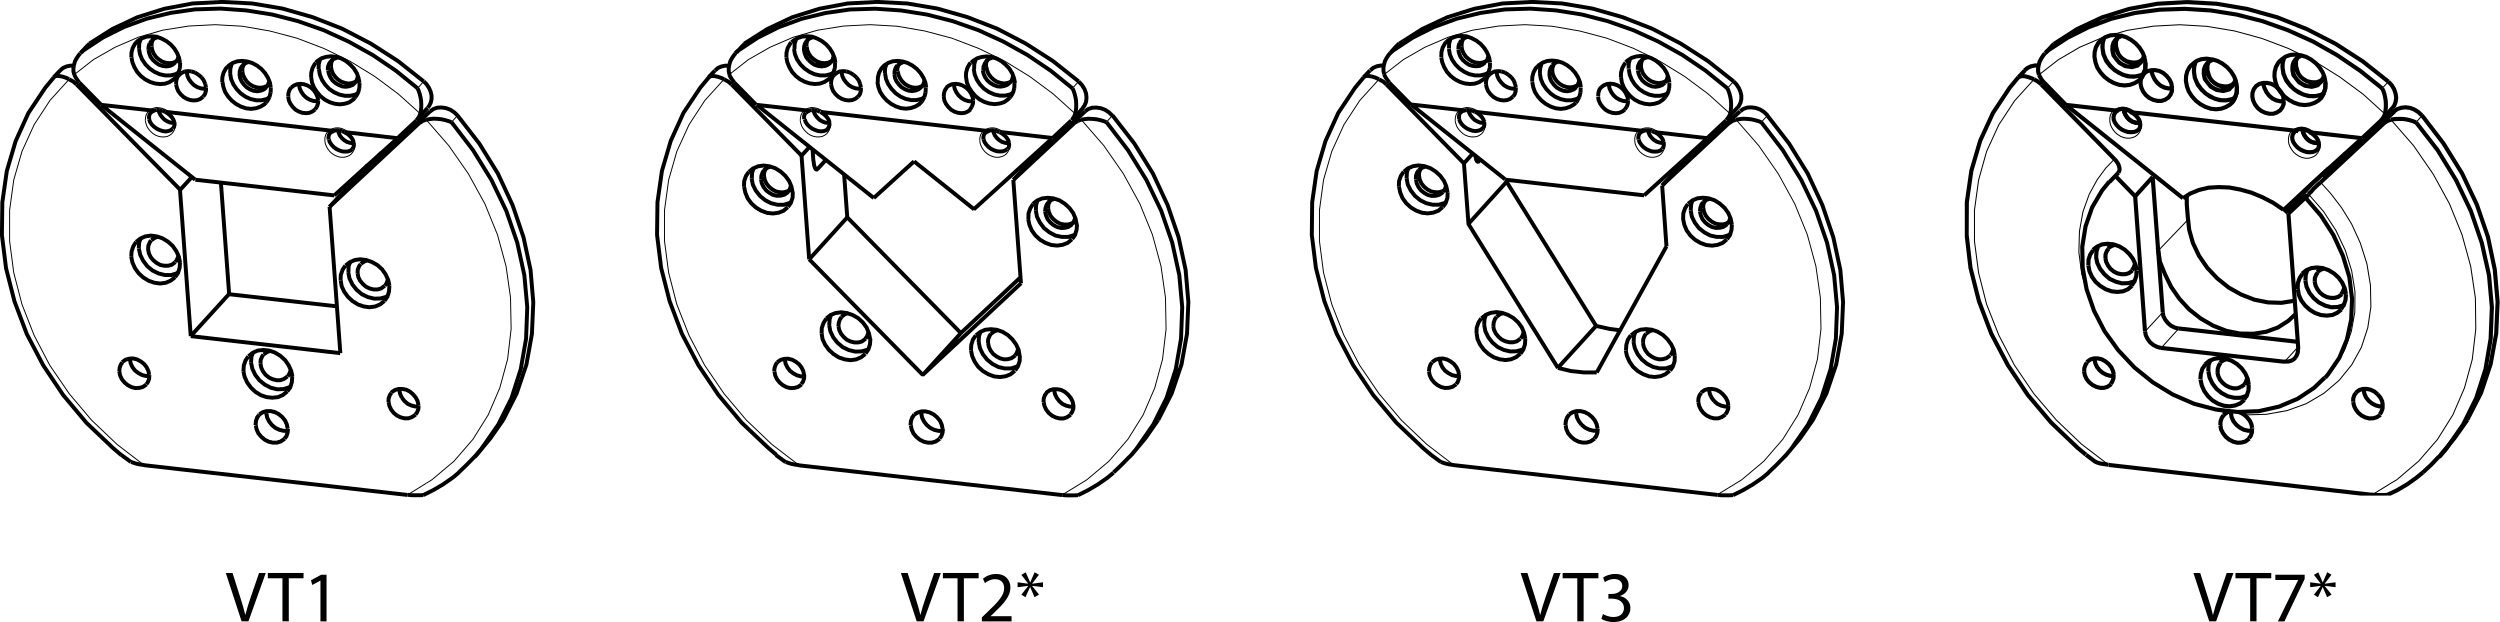 <?xml version="1.0" encoding="UTF-8"?> <svg xmlns="http://www.w3.org/2000/svg" xmlns:xlink="http://www.w3.org/1999/xlink" id="Ebene_2" viewBox="0 0 418.39 104.11"><defs><style>.cls-1{stroke-width:.16px;}.cls-1,.cls-2,.cls-3,.cls-4,.cls-5{fill:none;}.cls-1,.cls-2,.cls-3,.cls-5{stroke:#000;stroke-linejoin:bevel;}.cls-2{stroke-width:.66px;}.cls-6{clip-path:url(#clippath-2);}.cls-7{clip-path:url(#clippath-6);}.cls-8{clip-path:url(#clippath-7);}.cls-3{stroke-width:.17px;}.cls-9{clip-path:url(#clippath-1);}.cls-10{clip-path:url(#clippath-4);}.cls-11{clip-path:url(#clippath);}.cls-12{clip-path:url(#clippath-3);}.cls-13{clip-path:url(#clippath-5);}.cls-5{stroke-width:.69px;}.cls-14{fill-rule:evenodd;}</style><clipPath id="clippath"><rect class="cls-4" width="89.57" height="83.22"></rect></clipPath><clipPath id="clippath-1"><rect class="cls-4" width="89.57" height="83.22"></rect></clipPath><clipPath id="clippath-2"><rect class="cls-4" x="109.61" y="0" width="89.57" height="83.22"></rect></clipPath><clipPath id="clippath-3"><rect class="cls-4" x="109.61" y="0" width="89.57" height="83.22"></rect></clipPath><clipPath id="clippath-4"><rect class="cls-4" x="219.21" y="0" width="89.57" height="83.22"></rect></clipPath><clipPath id="clippath-5"><rect class="cls-4" x="219.21" y="0" width="89.57" height="83.22"></rect></clipPath><clipPath id="clippath-6"><rect class="cls-4" x="328.82" y="0" width="89.58" height="82.94"></rect></clipPath><clipPath id="clippath-7"><rect class="cls-4" x="328.82" y="0" width="89.58" height="82.94"></rect></clipPath></defs><g id="Ebene_1-2"><path d="m40.43,103.98l-2.64-8.08h1.13l1.26,3.98c.35,1.09.65,2.07.86,3.02h.02c.23-.94.56-1.96.92-3.01l1.37-3.99h1.12l-2.89,8.08h-1.15Z"></path><path d="m47.28,96.78h-2.46v-.89h5.98v.89h-2.47v7.2h-1.06v-7.2Z"></path><path d="m53.63,97.17h-.02l-1.36.73-.2-.8,1.7-.91h.9v7.8h-1.02v-6.81Z"></path><path d="m153.41,103.98l-2.64-8.08h1.13l1.26,3.98c.35,1.09.65,2.07.86,3.02h.02c.23-.94.56-1.96.92-3.01l1.37-3.99h1.12l-2.89,8.08h-1.15Z"></path><path d="m160.26,96.78h-2.46v-.89h5.98v.89h-2.47v7.2h-1.06v-7.2Z"></path><path d="m164.32,103.98v-.65l.83-.8c1.99-1.89,2.89-2.9,2.9-4.08,0-.79-.38-1.52-1.55-1.52-.71,0-1.3.36-1.66.66l-.34-.74c.54-.46,1.31-.79,2.21-.79,1.68,0,2.39,1.15,2.39,2.27,0,1.44-1.04,2.6-2.69,4.19l-.62.58v.02h3.5v.88h-4.98Z"></path><path d="m173.88,96.17l-1.14,1.5v.02l1.81-.24v.82l-1.81-.22v.02l1.15,1.44-.76.43-.72-1.68h-.02l-.78,1.69-.68-.43,1.14-1.46v-.02l-1.77.23v-.82l1.76.23v-.02l-1.13-1.46.73-.42.74,1.67h.02l.73-1.68.72.41Z"></path><path d="m257.13,103.98l-2.64-8.08h1.13l1.26,3.98c.35,1.09.65,2.07.86,3.02h.02c.23-.94.56-1.96.92-3.01l1.37-3.99h1.12l-2.89,8.08h-1.15Z"></path><path d="m263.98,96.78h-2.46v-.89h5.98v.89h-2.47v7.2h-1.06v-7.2Z"></path><path d="m268.29,102.77c.3.19,1,.49,1.73.49,1.36,0,1.77-.86,1.76-1.51-.01-1.09-1-1.56-2.02-1.56h-.59v-.79h.59c.77,0,1.74-.4,1.74-1.32,0-.62-.4-1.18-1.37-1.18-.62,0-1.22.28-1.56.52l-.28-.77c.41-.3,1.2-.6,2.04-.6,1.54,0,2.23.91,2.23,1.86,0,.8-.48,1.49-1.44,1.83v.02c.96.19,1.74.91,1.74,2,0,1.25-.97,2.34-2.84,2.34-.88,0-1.64-.28-2.03-.53l.29-.82Z"></path><path d="m369.73,103.98l-2.64-8.08h1.13l1.26,3.98c.35,1.09.65,2.07.86,3.02h.02c.23-.94.56-1.96.92-3.01l1.37-3.99h1.12l-2.89,8.08h-1.15Z"></path><path d="m376.58,96.78h-2.46v-.89h5.99v.89h-2.47v7.2h-1.06v-7.2Z"></path><path d="m385.7,96.19v.7l-3.39,7.1h-1.09l3.38-6.9v-.02h-3.81v-.88h4.92Z"></path><path d="m390.2,96.17l-1.14,1.5v.02l1.81-.24v.82l-1.81-.22v.02l1.15,1.44-.76.43-.72-1.68h-.02l-.78,1.69-.68-.43,1.14-1.46v-.02l-1.77.23v-.82l1.76.23v-.02l-1.13-1.46.73-.42.74,1.67h.02l.73-1.68.72.41Z"></path><polygon points="44.97 15.46 45.61 15.55 45.62 15.48 45.65 14.66 45 14.64 44.97 15.46"></polygon><polygon points="44.78 16.14 45.39 16.38 45.42 16.31 45.61 15.55 44.98 15.39 44.78 16.14"></polygon><polygon points="44.45 16.76 44.98 17.13 45.03 17.06 45.39 16.38 44.81 16.07 44.45 16.76"></polygon><polygon points="44.26 16.96 44.75 17.39 44.98 17.13 44.49 16.7 44.26 16.96"></polygon><polygon points="59.82 14.7 60.46 14.8 60.47 14.73 60.5 13.91 59.85 13.88 59.82 14.7"></polygon><polygon points="59.63 15.42 60.23 15.67 60.26 15.58 60.46 14.8 59.82 14.64 59.63 15.42"></polygon><polygon points="59.27 15.99 59.81 16.35 59.83 16.33 60.23 15.67 59.67 15.34 59.27 15.99"></polygon><rect x="59.29" y="15.96" width=".33" height=".65" transform="translate(10.72 54.04) rotate(-53.09)"></rect><polygon points="29.79 11.33 30.43 11.44 30.44 11.35 30.48 10.53 29.82 10.51 29.79 11.33"></polygon><polygon points="29.58 12 30.18 12.25 30.2 12.19 30.43 11.44 29.81 11.25 29.58 12"></polygon><polygon points="29.24 12.59 29.79 12.95 29.82 12.91 30.18 12.25 29.6 11.94 29.24 12.59"></polygon><rect x="29.27" y="12.55" width=".33" height=".65" transform="translate(1.49 28.74) rotate(-53.21)"></rect><polygon points="52.9 17.32 53.53 17.45 53.55 17.36 53.59 16.8 52.93 16.76 52.9 17.32"></polygon><polygon points="52.72 17.75 53.3 18.04 53.34 17.98 53.53 17.45 52.92 17.22 52.72 17.75"></polygon><rect x="52.61" y="17.77" width=".55" height=".65" transform="translate(9.02 52.73) rotate(-57.19)"></rect><polygon points="34.03 14.13 34.16 14.72 34.8 14.58 34.67 13.99 34.65 13.94 34.03 14.13"></polygon><polygon points="33.81 13.59 34.04 14.18 34.65 13.94 34.42 13.35 34.38 13.28 33.81 13.59"></polygon><polygon points="33.46 13.14 33.86 13.67 34.38 13.28 33.99 12.75 33.94 12.7 33.46 13.14"></polygon><polygon points="33.02 12.77 33.51 13.19 33.94 12.7 33.45 12.27 33.41 12.25 33.02 12.77"></polygon><polygon points="32.5 12.43 33.05 12.8 33.41 12.25 32.85 11.89 32.78 11.85 32.5 12.43"></polygon><polygon points="31.98 12.27 32.57 12.47 32.78 11.85 32.19 11.65 32.12 11.64 31.98 12.27"></polygon><polygon points="31.46 11.57 31.46 12.22 32.05 12.29 32.12 11.64 31.53 11.57 31.46 11.57"></polygon><polygon points="30.87 11.64 30.77 11.67 30.94 12.29 31.53 12.22 31.46 11.57 30.87 11.64"></polygon><polygon points="30.28 11.9 30.21 11.94 30.55 12.49 31.04 12.26 30.77 11.67 30.28 11.9"></polygon><rect x="29.89" y="12.05" width=".58" height=".65" transform="translate(-1.19 21.3) rotate(-38.17)"></rect><polygon points="56.15 21.48 55.72 21.61 55.91 22.24 56.34 22.11 56.24 21.47 56.15 21.48"></polygon><polygon points="56.24 21.47 56.24 22.12 56.73 22.12 56.82 21.48 56.73 21.47 56.24 21.47"></polygon><polygon points="56.64 22.11 57.1 22.24 57.32 21.63 57.28 21.61 56.82 21.48 56.64 22.11"></polygon><rect x="57.1" y="21.78" width=".65" height=".5" transform="translate(14.63 66.2) rotate(-66.89)"></rect><polygon points="27.04 18.82 27.5 19.02 27.76 18.42 27.3 18.22 27.23 18.2 27.04 18.82"></polygon><polygon points="26.61 18.74 27.1 18.84 27.23 18.2 26.74 18.1 26.68 18.09 26.61 18.74"></polygon><polygon points="26.22 18.09 26.15 18.1 26.22 18.75 26.68 18.75 26.68 18.09 26.22 18.09"></polygon><rect x="25.75" y="18.14" width=".47" height=".65" transform="translate(-3.26 5.77) rotate(-11.94)"></rect><rect x="14.78" y="13.05" width=".65" height="5.24" transform="translate(-6.65 15.08) rotate(-44.49)"></rect><polygon class="cls-14" points="69.46 19.92 66.28 22.9 66.73 23.38 69.9 20.4 69.46 19.92"></polygon><polyline class="cls-1" points="24.32 20.19 24.42 20.65 24.58 21.14 24.84 21.57 25.2 21.99 25.6 22.35 26.02 22.62 26.51 22.81 27.01 22.91 27.5 22.91 27.96 22.85 28.38 22.65 28.74 22.39 29 22.06 29.2 21.67 29.33 21.24 29.33 20.75"></polyline><g class="cls-11"><path class="cls-2" d="m14.94,7.31l3.87-2.46,4.19-1.97,4.49-1.41,4.75-.89,4.92-.26,5.05.26,5.05.85,5.05,1.44,4.95,1.93,4.79,2.49,4.59,2.95,4.26,3.38m-30.35-1.67l.03-.59.13-.36.07-.16.06-.1m14.55.46l.03-.59.1-.36.06-.16.07-.1m-30.29-2.2l.03-.59.1-.33.07-.2.06-.1"></path></g><polyline class="cls-1" points="29.33 20.75 29.27 20.26 29.07 19.8 28.81 19.34 28.48 18.94 28.09 18.58 27.63 18.32 27.14 18.13 26.64 18.03 26.19 17.99 25.73 18.09 25.3 18.26 24.94 18.52 24.64 18.88 24.45 19.27 24.35 19.7 24.32 20.19"></polyline><line class="cls-2" x1="50.01" y1="14.23" x2="50.05" y2="14.06"></line><polyline class="cls-1" points="59.36 24.16 59.36 24.62 59.26 25.04 59.06 25.43 58.77 25.8 58.4 26.06 58.01 26.22 57.55 26.32 57.06 26.32 56.57 26.22 56.08 26.02 55.62 25.73 55.23 25.4 54.9 24.98 54.64 24.55 54.44 24.06 54.37 23.57"></polyline><path class="cls-2" d="m26.55,18.42l.07.33.23.49.33.43.39.39.46.26.49.2.52.03m2.23-8.42l.1.59.26.56.39.52.46.46.56.33.59.2.62.07h.23m-5.31,5.7h-.13m26.91,12.13l5.64-5.11,4.92-4.42m-10.55,9.54l-23.27-2.62"></path><polyline class="cls-1" points="54.37 23.57 54.37 23.11 54.47 22.65 54.67 22.26 54.96 21.93 55.32 21.67 55.75 21.5 56.21 21.4 56.7 21.4 57.19 21.5 57.65 21.7 58.11 21.96 58.5 22.32 58.86 22.75 59.13 23.17 59.29 23.66 59.36 24.16"></polyline><path class="cls-2" d="m55,23.37l-.03-.39.07-.36.16-.3.07-.07m14.62-7.47l-3.64-2.95-3.87-2.62-4.06-2.26-4.16-1.9-4.29-1.51-4.33-1.11-4.36-.69-4.29-.3-4.26.13-4.1.59-4,.98-3.77,1.38-3.54,1.77-3.28,2.16m20.06,7.73l.3-.43.16-.52.03-.59m-5.57,6.88l.2-.29.1-.36-.03-.43m24.06-3.51l-.23.03-.59-.07-.59-.2-.56-.33-.49-.46-.36-.52-.26-.56-.13-.62m20.88-.59l.49.52.39.59.26.59.16.66v.62l-.13.59-.26.52-.23.33M12.42,12.49l.23.46.29.43.33.43m35.46.85l.43-.33.52-.23.59-.07.59.07.59.2.56.33.49.46.36.52.26.59.13.59m5.8,7.18l-.49-.07-.52-.16-.46-.29-.39-.36-.33-.43-.2-.49-.06-.36m-11.57-8.36v.23l-.2.52-.3.43m10.72,7.64l.2-.16.36-.16m4.07-9.24l-.03.23-.16.52-.29.43m-29.83-3.74l-.13.13-.13.07-.39.16-.56.07-.62-.07-.59-.2-.56-.36-.49-.43-.36-.52-.26-.59-.1-.59m4.46,1.47v.23l-.16.52-.3.43m-3.61,8.06l-.33.16-.23.2m3.97,1.57l-.16-.43-.23-.36-.33-.36-.39-.33-.43-.26m31.56,5.11l.03.43-.07.39-.2.29m-1.31-2.82l.46.26.36.29.33.36.26.39.13.39M25.33,6.82l.46-.36.49-.2.2-.03m-13.04,2.69l-.3.36-.33.49-.26.49-.16.56-.1.56v.56l.13.56m25.6-1.25l.29-.3.65-.43.75-.26.82-.07.85.1.85.26.79.43.72.56.62.69.49.79.33.82.13.82m-22.52-7.57l.33-.3.66-.39.75-.26.82-.07.85.07.82.3.82.43.72.56.62.69.46.75.33.82.16.85m29.47,3.02l-.16.13-.13.07-.36.13-.59.1-.59-.1-.62-.2-.52-.33-.49-.46-.39-.53-.23-.56-.13-.59m-14.85-.23l.43-.36.52-.23h.2m13.7-.16l.43-.36.52-.2.16-.03m-11.73,4.65l-.13.13-.16.03-.36.16-.59.07-.59-.07-.59-.2-.56-.33-.49-.46-.36-.53-.26-.56-.13-.59m12.29-1.47l.33-.3.66-.43.75-.23.82-.1.85.1.85.26.79.43.72.59.62.66.49.79.29.82.16.82m-6.85-2.33l.03-.85.23-.79m-5.34,6.26l.03-.56.16-.52.3-.46m6.13-2.88l.03-.59.2-.52.3-.43m-30.19,8.65l-.03.03-.16.33-.07.33.03.39m-1.7-11.77l.03-.88.26-.79m1.28,1.84l.03-.56.16-.52m12.16,6.46l.03-.82.2-.75.36-.66.23-.26m-16.03-1.64l.03-.82.2-.75.39-.69.2-.26m2.16,12.88l.16.46.3.43.36.36.46.33.49.23.49.16.49.07.46-.07.39-.13.33-.26m3.77,8.52l-15.73-12.52m14.32-5.41v-.2m38.41,8.23l.13-.13m-10.59,3.9l-.16.03m10.75-3.93l1.77-1.97M14.62,7.64l-.72.79-.29.33m1.02-1.11l.33-.33m2,10.23l8.82.98m-.72-11.24l.29-.46"></path><polyline class="cls-1" points="70.34 19.04 66.66 15.73 62.7 12.78 58.54 10.23 54.18 8.1 49.69 6.39 45.13 5.18 40.54 4.39 36.02 4.13 31.56 4.36 27.23 5.05 23.14 6.23 19.27 7.9 15.66 9.96 12.42 12.49"></polyline><path class="cls-2" d="m52.73,18.32l-.43.33-.52.23-.56.06-.62-.06-.59-.2-.56-.33-.46-.46-.39-.52-.26-.56-.1-.62m-18.88-5.74l-.46.36-.49.23-.59.07-.59-.07-.62-.2-.52-.36-.49-.43-.39-.52-.23-.59-.13-.59m4.62,5.74l.13.59.23.56.39.52.49.46.56.33.59.2.59.06.59-.06.49-.2.46-.36m36.35,2.85l.1-.52.06-.56v-.59l-.03-.56-.1-.56-.13-.52-.16-.49-.2-.46"></path><line class="cls-1" x1="69.88" y1="14.78" x2="70.89" y2="13.64"></line><path class="cls-2" d="m29.86,12.19l-.49.23-.82.2h-.92l-.92-.2-.85-.39-.82-.56-.69-.69-.56-.82-.36-.88-.16-.89m46.54,11.83l.13-.2.23-.36.16-.43m-40.38-6.49l-.29.43-.16.52-.03.59"></path><polyline class="cls-1" points="14.94 7.31 14.65 7.67 13.93 8.46"></polyline><path class="cls-2" d="m13.93,8.46l-.43.39-.06.07m15.9,4.1l-.33.3-.66.43-.75.26-.82.06-.85-.1-.82-.26-.82-.43-.72-.56-.62-.69-.46-.79-.33-.82-.16-.82m30.06,3.38l.03-.82.2-.75.36-.66.2-.26m-8.33,6.69l-.29.29-.66.39-.75.26-.82.1-.85-.1-.85-.29-.79-.43-.72-.56-.62-.69-.49-.75-.29-.82-.16-.85m7.87,2.59l-.49.26-.85.2h-.88l-.92-.2-.88-.39-.79-.56-.69-.72-.56-.82-.36-.85-.16-.92m20.91,1.54l-.43.36-.52.2-.59.1-.59-.06-.59-.23-.56-.33-.49-.43-.36-.52-.26-.59-.13-.59m-16.39.56l.03-.85.23-.79m20.22,14.26l-.36.26-.39.13-.46.03-.49-.03-.49-.16-.49-.23-.46-.33-.36-.39-.3-.43-.16-.43m4.88-7.8l-.46.26-.85.2h-.88l-.92-.2-.89-.39-.82-.56-.69-.72-.52-.79-.36-.89-.16-.92m-8.78,3.05l-.43.36-.52.2-.56.1-.62-.07-.59-.23-.56-.33-.46-.46-.39-.52-.26-.56-.1-.59.03-.59.16-.52.29-.43m18.81,5.44l-.33.29-.62.43-.75.23-.82.1-.85-.1-.85-.26-.82-.43-.72-.59-.59-.69-.49-.75-.33-.82-.13-.85m5.61,9.14l8.85,1.02m-10.69-1.21l-28.19-3.21m39.2,46.41v.2"></path><polyline class="cls-1" points="48.15 71.91 47.65 71.94 47.13 71.88 46.64 71.71 46.15 71.45 45.72 71.09 45.33 70.67 45.03 70.21 44.84 69.72 44.77 69.19"></polyline><line class="cls-2" x1="21.76" y1="60.21" x2="21.76" y2="60.05"></line><path class="cls-1" d="m47.98,71.71v.46l-.03.2-.06.2-.06.2-.1.2m0,0l-.29.36-.33.26-.43.2-.46.13h-.49l-.49-.1-.49-.2-.46-.26-.43-.36-.33-.39-.29-.46-.16-.49-.1-.49"></path><line class="cls-2" x1="44.57" y1="69.19" x2="44.61" y2="68.83"></line><path class="cls-1" d="m42.97,71.16v-.36l.07-.33.1-.33.16-.29.2-.26.26-.2m0,0l.39-.23.46-.13.49-.03.52.07.49.16.49.26.42.36.39.43.26.46.2.49.1.49m.07.95l-.56.59m-4.03-3.64l.59-.62"></path><g class="cls-9"><path class="cls-2" d="m84.2,70.31l2.26-4.46,1.64-4.85.92-5.11.23-5.31-.46-5.41-1.18-5.47-1.83-5.38-2.46-5.28-3.11-5.02-3.64-4.69m-6.52,48.51l-.03.62-.23.56-.26.36m-44.54-6.62l-.03.62-.2.56-.26.36m23.7,7.44l-.07.69-.2.59-.3.39m1.28-10.39l-.07.95-.26.85-.49.69m17.08-17.67l-.07.95-.26.85-.49.72m-34.22-6.46l-.07.92-.26.85-.49.72M9.01,12.95l-1.44,1.74-2.82,4.23-2.13,4.69-1.48,5.01-.75,5.25-.07,5.47.69,5.54,1.41,5.54,2.06,5.47,2.75,5.24,3.34,4.98,3.9,4.65,4.42,4.2,1.38,1.18m56.47,2.95l1.34-1.28,1.31-1.34M22.78,40.48l.72-.56.82-.36.95-.13.98.13.95.33.92.56.79.72.59.85.43.92.2.98m27.7.52l.72-.56.82-.36.95-.13.98.13.95.33.92.52.79.72.59.85.43.95.2.95m6.82-29.2l.53-.39.65-.23.72-.03.72.1.72.26.66.43.59.56m-35,40.28l.72-.59.82-.36.95-.1.98.1.95.33.92.56.79.72.59.85.43.95.2.95m-.33-1.24v.29l-.23.56-.23.36m16.72-16.36v.26l-.2.56-.26.36m-34.58-5.15v.26l-.23.56-.23.36m-4.03-3.64l.13-.1.49-.33.52-.16m44.38,43.23l1.64-.82,1.67-.98,1.61-1.12,1.02-.85m-5.93,3.77l-.59.03h-1.34l-.72-.07m-7.8-38.64l.1-.1.49-.33.52-.16m-37.4,34.25l-.72-.1-.59-.13-.49-.16-.39-.13m22.19-17.99l.13-.1.49-.33.52-.16M10.06,11.8l.49-.43.62-.26.69-.13.49.07m67.39,65.09l2.33-2.79,2.13-3.05m-36.05,1.8h-.69l-.69-.16-.69-.33-.59-.49-.46-.59-.33-.66-.13-.66m15.5-39.53h0l.1-.07.13-.13.23-.2m-17.11,40.05l.52-.33.66-.2h.69l.69.16.65.33.59.49.49.59.29.66.13.62m-23.17-8.75l-.52.03-.66-.16-.62-.33-.56-.42-.43-.56-.29-.62-.13-.65m43.76,5.54l.1-.13.49-.33.59-.17h.66l.66.13.62.33.52.46.46.56.29.59.13.65m-49.56-7.21l.1-.1.49-.33.59-.16.62-.03.66.16.62.33.56.43.43.56.29.62.13.66m45.04,5.28h-.52l-.66-.17-.62-.29-.52-.46-.43-.56m0,0l-.29-.62-.13-.62m-37.53-18.91l-.72.56-.82.36-.95.13-.98-.13-.95-.33-.92-.56-.75-.69-.62-.85-.43-.95-.2-.98m38.58-13.67l11.44-10.65m-50.08,58.67l-1.61-1.18M9.01,12.95v-.03m46.15,21.7l1.8,24.48m11.21,23.73l-44.08-4.98m14.26-28.61l-1.38-18.68m1.38,18.68l18.06,2.03m-1.25-16.65l6.33-6.95m18.26,48.48l-.33.33M9.01,12.91l1.05-1.11m34.51,57.39v.03m19.57-43.3l-.33-.36m-20.39,43.79l-.1.13m4.82,2.2l.03.07"></path></g><line class="cls-1" x1="75.55" y1="20.45" x2="76.56" y2="19.34"></line><path class="cls-2" d="m48.6,64.7l-.23.13-.95.29-1.05.03-1.05-.26-1.02-.53-.88-.72-.69-.88-.49-1.02-.23-1.05m6.06,4.82l-.72.59-.82.36-.95.1-.98-.1-.95-.33-.92-.56-.75-.72-.62-.85-.43-.95-.2-.95"></path><line class="cls-1" x1="12.81" y1="14.13" x2="13.21" y2="13.7"></line><path class="cls-2" d="m79.71,76.14l.85-1.02,2.82-4.06.46-.92,1.77-3.54,1.54-4.82.89-5.08.2-5.28-.49-5.38-1.18-5.41-1.84-5.34-2.49-5.18-3.08-4.98-3.6-4.69M12.81,14.13l-.56-.49-.69-.36m30.45,47.43l.07-1.02.26-.69m1.25,1.87l.03-.62.23-.56.23-.36m14.23-13.8l.03-.98.26-.69m-17.86,18.26l.06-.95.29-.85.46-.69m18.29-13.9l.03-.62.23-.56.26-.36m-37.14-2.59l.07-1.02.26-.69m5.77,3.96l-.13.13-.46.33-.59.16h-.66l-.65-.13-.62-.33-.56-.46-.43-.52-.3-.62-.13-.65.03-.62.23-.56.23-.36m39.73,27.07l.03-.62.2-.56.26-.36m-.66-16.22l-.23.16-.95.26-1.02.03-1.08-.26-1.01-.49-.89-.75-.69-.88-.49-1.02-.2-1.05m-1.28,1.41l.03-.92.29-.85.46-.72m-25.86,11.8l-1.8-24.48m1.8,24.48l25.01,2.85m-1.8-24.48l15.01-14m-31.83,28.61l-6.39,7.01"></path><polyline class="cls-1" points="71.32 80.89 72.27 80.3 75.97 77.19 79.15 73.52 81.71 69.42 83.64 64.93 84.95 60.11 85.54 55.06 85.44 49.82 84.69 44.54 83.25 39.27 81.15 34.12 78.4 29.11 75.12 24.39 71.32 20.03"></polyline><line class="cls-2" x1="79.71" y1="76.14" x2="79.41" y2="76.47"></line><line class="cls-1" x1="71.32" y1="80.89" x2="68.17" y2="82.83"></line><path class="cls-2" d="m71.32,20.03l.62-.1.62-.07.66.03.65.07.59.13.56.16.52.2m-11.21,29.92l-.69.56-.85.36-.95.13-.95-.13-.98-.33-.89-.56-.79-.72-.62-.85-.43-.92-.16-.98m7.34.89l-.1.1-.49.36-.59.16h-.65l-.66-.16-.62-.3-.53-.46-.46-.56-.29-.59-.13-.66m-17.08,25.44l.07-.69.2-.59.29-.39"></path><path class="cls-1" d="m11.57,13.27l-3.21,3.54-2.65,4.06-2.03,4.46-1.38,4.79-.69,5.05v5.18l.69,5.28,1.38,5.31,2.03,5.18,2.62,5.01,3.25,4.75,3.74,4.43,4.23,4.03,4.56,3.51M60.27,29.53l-.03-.03"></path><path class="cls-2" d="m48.11,63l-.13.1-.49.33-.56.2h-.65l-.66-.16-.62-.3-.56-.46-.43-.56-.29-.62-.13-.66M9.01,12.91l.16-.1.23-.1h.29l.36.03.46.1.49.16.56.26"></path><path class="cls-2" d="m21.96,42.97l.07-.92.29-.85.46-.72m-2.82,21.7l.06-.62.2-.56.26-.36m27.14,12.78l-.1.1-.52.36-.66.2h-.69l-.69-.16-.65-.33-.59-.49-.49-.59-.29-.66-.13-.65m-12.98-25.63l-.23.16-.95.3h-1.05l-1.05-.26-1.02-.49-.88-.72-.69-.92-.49-.98-.23-1.05m1.25,22.72l-.1.1-.49.33-.59.16-.66.03-.66-.17-.62-.33-.52-.43-.46-.56-.29-.62-.13-.66M60.24,29.5l-.13.13-.03.07m11.24-9.67l-.62.23-.52.36m-38.05,8.98l-1.97,2.16m12.62,39.4l.03.03m-12.65-39.43L12.81,14.13m47.43,15.37l3.57-3.93"></path><line class="cls-1" x1="70.17" y1="20.62" x2="71.97" y2="18.65"></line><polyline class="cls-2" points="69.52 69.39 69.42 69.49 68.93 69.81 68.34 70.01 67.71 70.01 67.06 69.85 66.44 69.55 65.88 69.09 65.45 68.54 65.16 67.91 65.03 67.29"></polyline><polygon points="154.57 15.46 155.22 15.55 155.23 15.48 155.26 14.66 154.61 14.64 154.57 15.46"></polygon><polygon points="154.39 16.14 154.99 16.38 155.02 16.31 155.22 15.55 154.58 15.39 154.39 16.14"></polygon><polygon points="154.05 16.76 154.59 17.13 154.63 17.06 154.99 16.38 154.41 16.07 154.05 16.76"></polygon><polygon points="153.87 16.96 154.36 17.39 154.59 17.13 154.1 16.7 153.87 16.96"></polygon><polygon points="169.42 14.7 170.07 14.8 170.08 14.73 170.11 13.91 169.45 13.89 169.42 14.7"></polygon><polygon points="169.23 15.42 169.83 15.67 169.87 15.58 170.07 14.8 169.43 14.64 169.23 15.42"></polygon><polygon points="168.88 15.99 169.42 16.35 169.44 16.33 169.83 15.67 169.27 15.34 168.88 15.99"></polygon><rect x="168.9" y="15.96" width=".33" height=".65" transform="translate(54.5 141.68) rotate(-53.09)"></rect><polygon points="139.4 11.33 140.04 11.44 140.05 11.35 140.08 10.53 139.43 10.51 139.4 11.33"></polygon><polygon points="139.18 12 139.78 12.25 139.81 12.19 140.04 11.44 139.41 11.25 139.18 12"></polygon><polygon points="138.85 12.59 139.4 12.95 139.42 12.91 139.78 12.25 139.21 11.94 138.85 12.59"></polygon><rect x="138.87" y="12.55" width=".33" height=".65" transform="translate(45.45 116.51) rotate(-53.21)"></rect><polygon points="162.51 17.32 163.14 17.45 163.16 17.36 163.19 16.8 162.54 16.76 162.51 17.32"></polygon><polygon points="162.33 17.75 162.91 18.04 162.94 17.98 163.14 17.45 162.53 17.22 162.33 17.75"></polygon><polygon points="162.07 18.15 162.62 18.5 162.91 18.04 162.36 17.69 162.07 18.15"></polygon><polygon points="143.63 14.13 143.77 14.72 144.4 14.58 144.27 13.99 144.26 13.94 143.63 14.13"></polygon><polygon points="143.42 13.59 143.65 14.18 144.26 13.94 144.03 13.35 143.99 13.28 143.42 13.59"></polygon><polygon points="143.07 13.14 143.46 13.67 143.99 13.28 143.59 12.75 143.54 12.7 143.07 13.14"></polygon><polygon points="142.63 12.77 143.12 13.19 143.54 12.7 143.05 12.27 143.02 12.25 142.63 12.77"></polygon><polygon points="142.1 12.43 142.66 12.8 143.02 12.25 142.46 11.89 142.38 11.85 142.1 12.43"></polygon><polygon points="141.59 12.27 142.18 12.47 142.38 11.85 141.79 11.65 141.73 11.64 141.59 12.27"></polygon><polygon points="141.07 11.57 141.07 12.22 141.66 12.29 141.73 11.64 141.14 11.57 141.07 11.57"></polygon><polygon points="140.48 11.64 140.37 11.67 140.55 12.29 141.14 12.22 141.07 11.57 140.48 11.64"></polygon><polygon points="139.88 11.9 139.82 11.94 140.16 12.49 140.65 12.26 140.37 11.67 139.88 11.9"></polygon><rect x="139.5" y="12.05" width=".58" height=".65" transform="translate(22.25 89.05) rotate(-38.17)"></rect><polygon points="165.75 21.48 165.33 21.61 165.52 22.24 165.94 22.11 165.85 21.47 165.75 21.48"></polygon><polygon points="165.85 21.47 165.85 22.12 166.34 22.12 166.43 21.48 166.34 21.47 165.85 21.47"></polygon><polygon points="166.25 22.11 166.71 22.24 166.93 21.63 166.89 21.61 166.43 21.48 166.25 22.11"></polygon><rect x="166.7" y="21.78" width=".65" height=".5" transform="translate(81.23 167.02) rotate(-66.9)"></rect><polygon points="136.65 18.82 137.11 19.02 137.36 18.42 136.9 18.22 136.84 18.2 136.65 18.82"></polygon><polygon points="136.22 18.74 136.71 18.84 136.84 18.2 136.35 18.1 136.28 18.09 136.22 18.74"></polygon><polygon points="135.83 18.09 135.76 18.1 135.83 18.75 136.28 18.75 136.28 18.09 135.83 18.09"></polygon><rect x="135.36" y="18.14" width=".47" height=".65" transform="translate(-.9 28.34) rotate(-11.89)"></rect><rect x="124.39" y="13.05" width=".65" height="5.24" transform="translate(24.77 91.89) rotate(-44.49)"></rect><polygon class="cls-14" points="179.06 19.92 175.88 22.9 176.33 23.38 179.51 20.4 179.06 19.92"></polygon><polyline class="cls-1" points="133.92 20.19 134.02 20.65 134.19 21.14 134.45 21.57 134.81 21.99 135.2 22.35 135.63 22.62 136.12 22.81 136.61 22.91 137.1 22.91 137.56 22.85 137.99 22.65 138.35 22.39 138.61 22.06 138.81 21.67 138.94 21.24 138.94 20.75"></polyline><g class="cls-6"><path class="cls-2" d="m124.55,7.31l3.87-2.46,4.19-1.97,4.49-1.41,4.75-.89,4.92-.26,5.05.26,5.05.85,5.05,1.44,4.95,1.93,4.79,2.49,4.59,2.95,4.26,3.38m-30.35-1.67l.03-.59.13-.36.07-.16.06-.1m14.55.46l.03-.59.1-.36.06-.16.06-.1m-30.29-2.2l.03-.59.1-.33.06-.2.07-.1"></path></g><polyline class="cls-1" points="138.94 20.75 138.87 20.26 138.68 19.8 138.41 19.34 138.09 18.94 137.69 18.58 137.23 18.32 136.74 18.13 136.25 18.03 135.79 17.99 135.33 18.09 134.91 18.26 134.55 18.52 134.25 18.88 134.05 19.27 133.96 19.7 133.92 20.19"></polyline><line class="cls-2" x1="159.62" y1="14.23" x2="159.65" y2="14.06"></line><polyline class="cls-1" points="168.96 24.16 168.96 24.62 168.86 25.04 168.67 25.43 168.37 25.8 168.01 26.06 167.62 26.22 167.16 26.32 166.67 26.32 166.18 26.22 165.68 26.02 165.23 25.73 164.83 25.4 164.5 24.98 164.24 24.55 164.05 24.06 163.98 23.57"></polyline><path class="cls-2" d="m136.15,18.42l.06.33.23.49.33.43.39.39.46.26.49.2.52.03m2.23-8.42l.1.59.26.56.39.52.46.46.56.33.59.2.62.07h.23m-5.31,5.7h-.13m24.32,14.49l13.14-11.9"></path><polyline class="cls-1" points="163.98 23.57 163.98 23.11 164.08 22.65 164.28 22.26 164.57 21.93 164.93 21.67 165.36 21.5 165.82 21.4 166.31 21.4 166.8 21.5 167.26 21.7 167.72 21.96 168.11 22.32 168.47 22.75 168.73 23.17 168.9 23.66 168.96 24.16"></polyline><path class="cls-2" d="m164.6,23.37l-.03-.39.07-.36.16-.29.07-.07m14.62-7.47l-3.64-2.95-3.87-2.62-4.06-2.26-4.16-1.9-4.29-1.51-4.33-1.11-4.36-.69-4.29-.29-4.26.13-4.1.59-4,.98-3.77,1.38-3.54,1.77-3.28,2.16m20.06,7.74l.3-.43.16-.52.03-.59m-5.57,6.88l.2-.3.1-.36-.03-.43m24.06-3.51l-.23.03-.59-.06-.59-.2-.56-.33-.49-.46-.36-.52-.26-.56-.13-.62m-1.28.43l.43-.33.52-.23.59-.07.59.07.59.2.56.33.49.46.36.52.26.59.13.59m17.63-3.15l.56.59.43.69.26.72.07.72-.07.69-.26.62-.3.39m-59.16-5.57l.23.46.29.43.33.43m45.79,10.16l-.49-.07-.52-.16-.46-.29-.39-.36-.33-.43-.2-.49-.06-.36m-1.34.46l.2-.16.36-.16m-10.78-8.49v.23l-.2.52-.29.43m-14.98-4.49l-.13.13-.13.07-.39.16-.56.07-.62-.07-.59-.2-.56-.36-.49-.43-.36-.52-.26-.59-.1-.59m34.51,4.88l-.03.23-.16.52-.29.43m-29.56-4.59v.23l-.16.53-.29.43m-3.6,8.06l-.33.16-.23.2m3.97,1.57l-.16-.43-.23-.36-.33-.36-.39-.33-.43-.26m31.56,5.11l.03.43-.06.39-.2.3m-1.31-2.82l.46.26.36.29.33.36.26.39.13.39m-33.86-17.01l.46-.36.49-.2.2-.03m-3.67.85l.33-.3.66-.39.75-.26.82-.06.85.06.82.3.82.43.72.56.62.69.46.75.33.82.16.85m-16.72-1.61l-.29.36-.33.49-.26.49-.16.56-.1.56v.56l.13.56m47.2,1.05l-.16.13-.13.07-.36.13-.59.1-.59-.1-.62-.2-.52-.33-.49-.46-.39-.52-.23-.56-.13-.59m-17.37.03l.29-.3.66-.43.75-.26.82-.07.85.1.85.26.79.43.72.56.62.69.49.79.33.82.13.82m10.06-4.43l.43-.36.52-.2.17-.03m-15.96,1.34l.43-.36.52-.23h.2m11.15.1l.33-.29.66-.43.75-.23.82-.1.85.1.85.26.79.43.72.59.62.66.49.79.3.82.16.82m-15.4.39l-.13.13-.16.03-.36.16-.59.07-.59-.07-.59-.2-.56-.33-.49-.46-.36-.52-.26-.56-.13-.59m12.78-.39l.03-.85.23-.79m1.28,1.84l.03-.59.2-.52.29-.43m-7.14,5.97l.03-.56.16-.52.3-.46m-25.47-6.46l.03-.89.26-.79m5.8,3.93l-.46.36-.49.23-.59.07-.59-.07-.62-.2-.52-.36-.49-.43m0,0l-.39-.52-.23-.59-.13-.59.03-.56.16-.52.29-.46m11.87,6.92l.03-.82.2-.75.36-.66.23-.26m14.72,7.08l-.43.33-.52.23-.56.07-.62-.07-.59-.2-.56-.33-.46-.46-.39-.52-.26-.56-.1-.62m-23.27,3.77l.16.46.29.43.36.36.46.33.49.23.49.16.49.06.46-.06.39-.13.33-.26m-11.96-4l19.6,15.6m-5.28-21.01v-.2m38.41,8.23l.13-.13m-10.59,3.9l-.16.03m-15.77,3.05l-6.75,6.13m6.75-6.13l10.06,8.03m16.45-15.01l1.77-1.97m-56.96-10.42l-.72.79m0,0l-.29.33m1.02-1.11l.33-.33m12.68,11.41l28.19,3.21m-30.06-3.41l-8.82-.98"></path><polyline class="cls-1" points="179.94 19.04 176.27 15.73 172.3 12.78 168.14 10.23 163.78 8.1 159.29 6.39 154.74 5.18 150.15 4.39 145.62 4.13 141.17 4.36 136.84 5.05 132.74 6.23 128.88 7.9 125.27 9.96 122.03 12.49"></polyline><path class="cls-2" d="m131.6,9.6l.03-.82.2-.75.39-.69.2-.26m7.14,5.47l-.29.43-.16.52-.03.59m40.87,4.95l.1-.52.06-.56v-.59l-.03-.56-.1-.56-.13-.52-.16-.49-.2-.46m-40.02-2.59l-.49.23-.82.2h-.92l-.92-.2-.85-.39-.82-.56-.69-.69-.56-.82-.36-.88-.16-.89"></path><line class="cls-1" x1="179.48" y1="14.78" x2="180.5" y2="13.64"></line><path class="cls-2" d="m138.94,13.01l-.33.29-.66.43-.75.26-.82.07-.85-.1-.82-.26-.82-.43-.72-.56-.62-.69-.46-.79-.33-.82-.16-.82m7.47,4.49l.13.59.23.56.39.52.49.46.56.33.59.2.59.07.59-.07.49-.2.46-.36"></path><polyline class="cls-1" points="124.55 7.31 124.25 7.67 123.53 8.46"></polyline><path class="cls-2" d="m179.42,20.03l.13-.2.23-.36.16-.43m-56.41-10.59l-.42.39-.07.07m38.61,4.06l.03-.82.2-.75.36-.66.2-.26m6.13,14.45l-.36.26-.39.13-.46.03-.49-.03-.49-.16-.49-.23-.46-.33-.36-.39-.3-.43-.16-.43m-16.52-11.05l.03-.85.23-.79m20.65,3.18l-.43.36-.52.2-.59.1-.59-.06-.59-.23-.56-.33-.49-.43-.36-.52-.26-.59-.13-.59m-29.66,7.11l-.03.03-.16.33-.07.33.03.39m19.54-2.79l-.29.29-.66.39-.75.26-.82.1-.85-.1-.85-.29-.79-.43-.72-.56-.62-.69-.49-.75-.29-.82-.16-.85m7.87,2.59l-.49.26-.85.2h-.88l-.92-.2-.89-.39-.79-.56-.69-.72-.56-.82-.36-.85-.16-.92m21.4,3.25l-.46.26-.85.2h-.89l-.92-.2-.89-.39-.82-.56-.69-.72-.52-.79-.36-.89-.16-.92m-13.27.95l.03-.59.16-.52.29-.43m18.81,5.44l-.33.29-.62.43-.75.23-.82.1-.85-.1-.85-.26-.82-.43-.72-.59-.59-.69-.49-.75-.33-.82-.13-.85m-7.5,1.64l-.43.36-.52.2-.56.1-.62-.07-.59-.23-.56-.33-.46-.46-.39-.52-.26-.56-.1-.59m17.6,9.6l8.85,1.02m.33,41.99v.2"></path><polyline class="cls-1" points="157.75 71.91 157.26 71.94 156.74 71.88 156.25 71.71 155.75 71.45 155.33 71.09 154.93 70.67 154.64 70.21 154.44 69.72 154.38 69.19"></polyline><line class="cls-2" x1="131.37" y1="60.21" x2="131.37" y2="60.05"></line><path class="cls-1" d="m157.59,71.71v.46l-.03.2-.06.2-.06.2-.1.2m0,0l-.29.36-.33.26-.43.2-.46.13h-.49l-.49-.1-.49-.2-.46-.26-.43-.36-.33-.39-.29-.46-.16-.49-.1-.49"></path><line class="cls-2" x1="154.18" y1="69.19" x2="154.21" y2="68.83"></line><line class="cls-1" x1="157.65" y1="72.67" x2="157.1" y2="73.26"></line><path class="cls-2" d="m127.86,29.47l.03-.62.13-.29m47.39,6.29l.03-.62.13-.29m-47.46-5.64l-.1.26m47.56,5.38l.1-.26"></path><path class="cls-1" d="m152.57,71.16v-.36l.07-.33.1-.33.16-.3.2-.26.26-.2m0,0l.39-.23.46-.13.49-.03.52.07.49.16.49.26.43.36.39.43.26.46.2.49.1.49m-3.93-2.72l-.59.62"></path><g class="cls-12"><path class="cls-2" d="m180.93,20.03l-.62.23-.52.36m9.54,55.52l.85-1.02,2.82-4.06.46-.92,1.77-3.54,1.54-4.82.88-5.08.2-5.28-.49-5.38-1.18-5.41-1.84-5.34-2.49-5.18-3.08-4.98-3.6-4.69m4.16,55.69l-.29.33m4.79-6.16l2.26-4.46,1.64-4.85.92-5.11.23-5.31-.46-5.41-1.18-5.47-1.84-5.38-2.46-5.28-3.11-5.02-3.64-4.69m-67.55-6.39l-1.44,1.74-2.82,4.23-2.13,4.69-1.47,5.01-.75,5.24-.07,5.47.69,5.54,1.41,5.54,2.06,5.47,2.75,5.24,3.34,4.98,3.9,4.65,4.42,4.19,1.38,1.18m56.47,2.95l1.34-1.28,1.31-1.34m-9.37-8.62l-.03.62-.23.56-.26.36m-44.54-6.62l-.03.62-.2.56-.26.36m23.7,7.44l-.06.69-.2.59-.29.39m-24.58-41.23l-.03.92-.29.88-.49.69m48.38,2.88l-.07.92-.26.88-.49.69m-33.76,16.65l-.07.95-.26.85-.49.72m25.83.33l-.03.92-.29.88-.46.69M119.67,11.8l.49-.43.62-.26.69-.13.49.07m43.89,44.81l.13-.1.46-.33.56-.16m-30.84-28.35l.03.39.07.39.1.3.1.23.13.13.1.03.13-.07m26.52,27.79l.72-.56.82-.36.95-.1.98.1.95.33.92.56.75.72.62.85.43.92.16.98m-38.28-28.61l-.03.26-.2.59-.26.33m48.05,4.19l-.03.29-.2.56-.26.36m-38.58,15.5l.1-.1.49-.36.52-.13m3.34,3.05v.26l-.2.56-.26.36m25.5,1.64v.3l-.23.56-.23.33m11.7-40.84l.52-.39.66-.23.72-.03.72.1.72.26.66.43.59.56m-47.89,33.96l.72-.59.82-.33.95-.13.98.13.95.33.92.52.79.72.62.85.39.95.2.95m33.69-19.3h0l-.56.16h-.65l-.66-.13-.62-.33-.56-.46-.43-.52-.29-.62-.13-.66m5.01,48.02l1.64-.82,1.67-.98,1.61-1.12,1.02-.85m-5.93,3.77l-.59.03h-1.34l-.72-.07m-2.36-48.97l.1-.1.49-.33.52-.16m-3.67.85l.72-.56.85-.36.92-.1.98.1.98.33.89.56.79.72.62.85.39.92.2.98m-46.51,40.28l-.72-.1-.59-.13-.49-.16-.39-.13m.3-45.3h-.03l-.56.16h-.65l-.66-.13-.62-.33-.56-.46-.43-.52-.29-.62-.13-.65m0-.98l.1-.1.49-.33.52-.16m60.37,48.25l2.33-2.79,2.13-3.05M125.34,28.75l.69-.56.85-.36.92-.13.98.13.98.33.89.56.79.72.62.85.39.92.2.98m25.11,39.92h-.69l-.69-.16-.69-.33-.59-.49-.46-.59-.33-.65-.13-.66m20.94-3.47l.1-.13.49-.33.59-.16h.66l.66.13.62.33.52.46.46.56.29.59.13.66m-26.62,1.51l.52-.33.66-.2h.69l.69.17.66.33.59.49.49.59.29.66.13.62m-23.17-8.75l-.52.03-.66-.17-.62-.33-.56-.43-.43-.56-.3-.62-.13-.66m48.25,7.83h-.52l-.66-.16-.62-.29-.52-.46-.43-.56-.29-.62-.13-.62m-46.35-4.69l.1-.1.49-.33.59-.16.62-.03.66.16.62.33.56.43.43.56.29.62.13.66m38.78-27.53l.06-1.02.23-.69m-28.81,23.14l-.1.1-.49.36-.59.16h-.65l-.66-.16-.62-.29-.52-.46-.46-.56-.29-.62-.13-.62m34.58-19.18l.07-.62.2-.56.26-.36m-.79,33.43l.03-.62.2-.56.26-.36m-36.35-11.37l.06-.98.23-.72m-1.57,3.11l.03-.92.29-.85.46-.72m2.03,1.28l.07-.62.2-.56.26-.36m11.54,18.12l.06-.69.2-.59.29-.39m10.85-12.26l.06-1.02.26-.69m-18.78,2.85l-.2.16-.98.26-1.02.03-1.08-.26-1.02-.49-.88-.75-.69-.88-.49-1.02-.2-1.05m26.58,3.01l.03-.62.23-.56.23-.36m-3.34,2.79l.06-.95.26-.85.49-.72m-31.83,21.21l-1.61-1.18m-11.27-63.19v-.03m52.8,15.21l10.16-9.47m-45.56,6.42l.13,1.83m33.46,3.18l1.28,17.31m6.88,35.43l-44.08-4.98m-15.08-64.93l1.05-1.12m41.17,43.92l10-9.34m-10,9.34l-19.01-19.37-.52-7.08m28.32.82l1.8-1.97m7.9,9.28l.36-.23m-41.5-10.36l-1.38,1.51m-4.69,3.47l-.33.23m57.23,44.45l.33-.33m-35.17-6.92v-.03m-1.15.16l-.1.13m4.82,2.2l.03.07m-23.63-45.69l1.31-1.44"></path></g><line class="cls-1" x1="179.78" y1="20.62" x2="181.58" y2="18.65"></line><polyline class="cls-2" points="169.88 59.49 169.75 59.62 169.26 59.95 168.67 60.11 168.04 60.14 167.39 59.98 166.77 59.65 166.21 59.23 165.78 58.67 165.49 58.05 165.36 57.39"></polyline><line class="cls-1" x1="185.15" y1="20.45" x2="186.17" y2="19.34"></line><path class="cls-2" d="m144.81,59.23l-.69.56-.85.36-.92.13-.98-.13-.98-.33-.89-.56-.79-.72-.62-.85-.43-.92-.16-.98m-3.34-29.73l-11.73-11.93"></path><line class="cls-1" x1="122.42" y1="14.13" x2="122.81" y2="13.7"></line><path class="cls-2" d="m122.42,14.13l-.56-.49-.69-.36m58.24,24.26l-.1.1-.49.33-.59.16-.66.03-.65-.16-.62-.33-.52-.43-.46-.56-.26-.62-.16-.66m-4.52,25.83l-.23.13-.95.3h-1.05l-1.05-.23-1.02-.53-.89-.72-.72-.92-.46-.98-.23-1.05m6.06,4.82l-.72.59-.82.33-.95.13-.98-.1-.95-.36-.92-.53-.79-.72-.59-.85-.42-.95-.2-.95m-37.99-27.37l.03-.95.29-.85.49-.72m35.5,26.98l-6.39,7.01m-19.01-19.34l-1.28-17.34m1.28,17.34l19.01,19.34,16.45-15.34m-29.07-11.04l-6.39,7.05"></path><path class="cls-1" d="m180.93,80.89l.95-.59,3.7-3.11,3.18-3.67,2.56-4.1,1.93-4.49,1.31-4.82.59-5.05-.1-5.24-.75-5.28-1.44-5.28-2.1-5.15-2.75-5.02-3.28-4.72-3.8-4.36m0,60.87l-3.15,1.93"></path><path class="cls-2" d="m180.93,20.03l.62-.1.62-.06.66.03.66.06.59.13.56.16.52.2m-5.25,18.78l-.2.13-.95.29h-1.05l-1.08-.23-.98-.52-.92-.72-.69-.92-.49-.98-.2-1.05m6.03,4.82l-.69.59-.85.33-.92.13-.98-.1-.98-.36-.89-.52-.79-.72-.62-.85-.39-.95-.2-.95m-2.46-6.56l10.16-9.47"></path><polyline class="cls-1" points="121.17 13.27 117.96 16.81 115.31 20.88 113.27 25.34 111.9 30.12 111.21 35.17 111.21 40.35 111.9 45.62 113.27 50.94 115.31 56.11 117.93 61.13 121.17 65.88 124.91 70.31 129.14 74.34 133.69 77.84"></polyline><path class="cls-2" d="m129.56,62.18l.07-.62.2-.56.26-.36m1.77-28.52l-.1.13-.49.33-.59.16-.66.03-.66-.16-.59-.33-.56-.43-.43-.56-.29-.62-.13-.66m4.98,3.83l-.2.13-.95.3h-1.05l-1.08-.26-.98-.49-.88-.72-.72-.92-.49-.98-.2-1.05"></path><path class="cls-2" d="m131.83,34.68l-.69.59-.85.33-.92.13-.98-.1-.98-.36-.88-.52-.79-.72-.62-.85-.39-.95-.2-.95m1.28-1.41l.07-1.02.23-.69m-7.47-15.24l.16-.1.23-.1h.29l.36.03.46.1.49.16.56.26m36.05,60.15l-.1.1-.52.36-.65.2h-.69l-.69-.16-.66-.33-.59-.49-.49-.59-.29-.66-.13-.65m-25.04-41.17l.03-.62.2-.56.26-.36m44.22,8.16l.03-.95.3-.85.46-.72m6.26,35.27l-.1.1-.49.33-.59.2h-.62l-.66-.16-.62-.3-.56-.46-.43-.56-.29-.62-.13-.62m-40.54-2.98l-.1.1-.49.33-.59.16-.66.03-.65-.16-.62-.33-.52-.43-.46-.56-.29-.62-.13-.65m22.81,8.98l.03.03"></path><polygon points="264.18 15.46 264.82 15.55 264.83 15.48 264.87 14.66 264.21 14.64 264.18 15.46"></polygon><polygon points="263.99 16.14 264.6 16.38 264.63 16.31 264.82 15.55 264.19 15.39 263.99 16.14"></polygon><polygon points="263.66 16.76 264.2 17.13 264.24 17.06 264.6 16.38 264.02 16.07 263.66 16.76"></polygon><rect x="263.66" y="16.72" width=".35" height=".65" transform="translate(77.21 204.31) rotate(-48.79)"></rect><polygon points="279.03 14.7 279.67 14.8 279.68 14.73 279.71 13.91 279.06 13.88 279.03 14.7"></polygon><polygon points="278.84 15.42 279.44 15.67 279.48 15.58 279.67 14.8 279.04 14.64 278.84 15.42"></polygon><polygon points="278.48 15.99 279.03 16.35 279.05 16.33 279.44 15.67 278.88 15.34 278.48 15.99"></polygon><rect x="278.5" y="15.96" width=".33" height=".65" transform="translate(98.55 229.55) rotate(-53.16)"></rect><polygon points="249.01 11.33 249.64 11.44 249.66 11.35 249.69 10.53 249.04 10.51 249.01 11.33"></polygon><polygon points="248.79 12 249.39 12.25 249.41 12.19 249.64 11.44 249.02 11.25 248.79 12"></polygon><polygon points="248.46 12.59 249 12.95 249.03 12.91 249.39 12.25 248.82 11.94 248.46 12.59"></polygon><polygon points="248.28 12.82 248.81 13.21 249 12.95 248.48 12.55 248.28 12.82"></polygon><polygon points="272.11 17.32 272.75 17.45 272.76 17.36 272.8 16.8 272.15 16.76 272.11 17.32"></polygon><polygon points="271.94 17.75 272.52 18.04 272.55 17.98 272.74 17.45 272.13 17.22 271.94 17.75"></polygon><rect x="271.82" y="17.77" width=".55" height=".65" transform="translate(109.9 237.31) rotate(-57.31)"></rect><polygon points="253.24 14.13 253.37 14.72 254.01 14.58 253.88 13.99 253.87 13.94 253.24 14.13"></polygon><polygon points="253.03 13.59 253.25 14.18 253.87 13.94 253.63 13.35 253.59 13.27 253.03 13.59"></polygon><polygon points="252.68 13.14 253.07 13.67 253.59 13.27 253.2 12.75 253.15 12.7 252.68 13.14"></polygon><polygon points="252.23 12.77 252.72 13.19 253.15 12.7 252.66 12.27 252.62 12.25 252.23 12.77"></polygon><polygon points="251.71 12.43 252.27 12.79 252.62 12.25 252.07 11.89 251.99 11.85 251.71 12.43"></polygon><polygon points="251.2 12.27 251.79 12.47 251.99 11.85 251.4 11.65 251.33 11.64 251.2 12.27"></polygon><polygon points="250.67 11.57 250.67 12.22 251.26 12.29 251.33 11.64 250.74 11.57 250.67 11.57"></polygon><polygon points="250.08 11.64 249.98 11.67 250.15 12.29 250.74 12.22 250.67 11.57 250.08 11.64"></polygon><polygon points="249.49 11.9 249.42 11.94 249.76 12.49 250.26 12.26 249.98 11.67 249.49 11.9"></polygon><rect x="249.11" y="12.05" width=".58" height=".66" transform="translate(45.8 156.94) rotate(-38.22)"></rect><polygon points="275.36 21.48 274.93 21.61 275.12 22.24 275.55 22.11 275.45 21.47 275.36 21.48"></polygon><polygon points="275.46 21.47 275.46 22.12 275.95 22.12 276.04 21.48 275.95 21.47 275.46 21.47"></polygon><polygon points="275.86 22.11 276.32 22.24 276.53 21.63 276.49 21.61 276.04 21.48 275.86 22.11"></polygon><rect x="276.31" y="21.78" width=".65" height=".5" transform="translate(146.96 267.37) rotate(-66.69)"></rect><polygon points="246.25 18.82 246.71 19.02 246.97 18.42 246.51 18.22 246.45 18.2 246.25 18.82"></polygon><polygon points="245.83 18.74 246.32 18.84 246.45 18.2 245.96 18.1 245.89 18.09 245.83 18.74"></polygon><polygon points="245.43 18.09 245.36 18.1 245.43 18.75 245.89 18.75 245.89 18.09 245.43 18.09"></polygon><polygon points="244.9 18.2 245.04 18.84 245.5 18.74 245.36 18.1 244.9 18.2"></polygon><rect x="233.99" y="13.05" width=".65" height="5.24" transform="translate(56.18 168.7) rotate(-44.49)"></rect><rect x="285.12" y="21.32" width="4.36" height=".65" transform="translate(62.97 202.44) rotate(-43.18)"></rect><polyline class="cls-1" points="243.53 20.19 243.63 20.65 243.79 21.14 244.05 21.57 244.42 21.99 244.81 22.35 245.23 22.62 245.73 22.81 246.22 22.91 246.71 22.91 247.17 22.85 247.59 22.65 247.96 22.39 248.22 22.06 248.41 21.67 248.54 21.24 248.54 20.75"></polyline><g class="cls-10"><path class="cls-2" d="m234.16,7.31l3.87-2.46,4.2-1.97,4.49-1.41,4.75-.89,4.92-.26,5.05.26,5.05.85,5.05,1.44,4.95,1.93,4.79,2.49,4.59,2.95,4.26,3.38m-30.35-1.67l.03-.59.13-.36.06-.16.07-.1m14.55.46l.03-.59.1-.36.07-.16.07-.1m-30.29-2.2l.03-.59.1-.33.07-.2.06-.1"></path></g><polyline class="cls-1" points="248.54 20.75 248.48 20.26 248.28 19.8 248.02 19.34 247.69 18.94 247.3 18.58 246.84 18.32 246.35 18.13 245.86 18.03 245.4 17.99 244.94 18.09 244.51 18.26 244.15 18.52 243.86 18.88 243.66 19.27 243.56 19.7 243.53 20.19"></polyline><line class="cls-2" x1="269.23" y1="14.23" x2="269.26" y2="14.06"></line><polyline class="cls-1" points="278.57 24.16 278.57 24.62 278.47 25.04 278.27 25.43 277.98 25.8 277.62 26.06 277.22 26.22 276.77 26.32 276.27 26.32 275.78 26.22 275.29 26.02 274.83 25.73 274.44 25.4 274.11 24.98 273.85 24.55 273.65 24.06 273.59 23.57"></polyline><path class="cls-2" d="m245.76,18.42l.07.33.23.49.33.43.39.39.46.26.49.2.52.03m2.23-8.42l.1.59.26.56.39.52.46.46.56.33.59.2.62.07h.23m-5.31,5.7h-.13m26.91,12.13l10.55-9.54m-10.55,9.54l-23.27-2.62"></path><polyline class="cls-1" points="273.59 23.57 273.59 23.11 273.68 22.65 273.88 22.26 274.18 21.93 274.54 21.67 274.96 21.5 275.42 21.4 275.91 21.4 276.41 21.5 276.86 21.7 277.32 21.96 277.72 22.32 278.08 22.75 278.34 23.17 278.5 23.66 278.57 24.16"></polyline><path class="cls-2" d="m274.21,23.37l-.03-.39.07-.36.16-.29.07-.07m14.62-7.47l-3.64-2.95-3.87-2.62-4.06-2.26-4.16-1.9-4.29-1.51-4.33-1.12-4.36-.69-4.29-.29-4.26.13-4.1.59-4,.98-3.77,1.38-3.54,1.77-3.28,2.16m20.06,7.73l.29-.43.16-.52.03-.59m-5.57,6.88l.2-.3.1-.36-.03-.43m24.06-3.51l-.23.03-.59-.07-.59-.2-.56-.33-.49-.46-.36-.52-.26-.56-.13-.62m20.88-.59l.49.52.39.59.26.59.16.66v.62l-.13.59-.26.52-.23.33m-59.16-5.57l.23.46.29.43.33.43m35.46.85l.42-.33.53-.23.59-.07.59.07.59.2.56.33.49.46.36.52.26.59.13.59m5.8,7.18l-.49-.07-.52-.16-.46-.29-.39-.36-.33-.43-.2-.49-.06-.36m-11.57-8.36v.23l-.2.52-.29.43m10.72,7.64l.2-.16.36-.16m4.06-9.24l-.03.23-.16.52-.29.43m-29.83-3.74l-.13.13-.13.06-.39.16-.56.07-.62-.07-.59-.2-.56-.36-.49-.43-.36-.52-.26-.59-.1-.59m4.46,1.47v.23l-.16.52-.29.43m-3.61,8.06l-.33.16-.23.2m3.97,1.57l-.16-.43-.23-.36-.33-.36-.39-.33-.43-.26m31.56,5.11l.03.43-.07.39-.2.29m-1.31-2.82l.46.26.36.29.33.36.26.39.13.39m-33.86-17.01l.46-.36.49-.2.2-.03m-13.04,2.69l-.29.36-.33.49-.26.49-.16.56-.1.56v.56l.13.56m25.6-1.25l.29-.3.66-.43.75-.26.82-.07.85.1.85.26.79.43.72.56.62.69.49.79.33.82.13.82m-22.52-7.57l.33-.3.65-.39.75-.26.82-.07.85.07.82.29.82.43.72.56.62.69.46.75.33.82.16.85m29.47,3.02l-.16.13-.13.07-.36.13-.59.1-.59-.1-.62-.2-.53-.33-.49-.46-.39-.52-.23-.56-.13-.59m-14.85-.23l.43-.36.52-.23h.2m13.7-.16l.43-.36.52-.2.16-.03m-11.73,4.65l-.13.13-.16.03-.36.16-.59.07-.59-.07-.59-.2-.56-.33-.49-.46-.36-.52-.26-.56-.13-.59m12.29-1.48l.33-.3.66-.43.75-.23.82-.1.85.1.85.26.79.43.72.59.62.66.49.79.29.82.16.82m-6.85-2.33l.03-.85.23-.79m-5.34,6.26l.03-.56.16-.52.3-.46m6.13-2.88l.03-.59.2-.52.29-.43m-30.19,8.65l-.03.03-.16.33-.06.33.03.39m-1.7-11.77l.03-.88.26-.79m1.28,1.84l.03-.56.16-.52m12.16,6.46l.03-.82.2-.75.36-.66.23-.26m-16.03-1.64l.03-.82.2-.75.39-.69.2-.26m2.16,12.88l.16.46.29.43.36.36.46.33.49.23.49.16.49.07.46-.07.39-.13.33-.26m3.77,8.52l-15.73-12.52m14.32-5.41v-.2m38.41,8.23l.13-.13m-10.59,3.9l-.16.03m10.75-3.93l1.77-1.97m-56.96-10.42l-.72.79-.29.33m1.02-1.11l.33-.33m2,10.23l8.82.98m-.72-11.24l.29-.46"></path><polyline class="cls-1" points="289.55 19.04 285.88 15.73 281.91 12.78 277.75 10.23 273.39 8.1 268.9 6.39 264.34 5.18 259.75 4.39 255.23 4.13 250.77 4.36 246.45 5.05 242.35 6.23 238.48 7.9 234.88 9.96 231.63 12.49"></polyline><path class="cls-2" d="m271.95,18.32l-.43.33-.53.23-.56.07-.62-.07-.59-.2-.56-.33-.46-.46-.39-.53-.26-.56-.1-.62m-18.88-5.74l-.46.36-.49.23-.59.06-.59-.06-.62-.2-.52-.36-.49-.43-.39-.52-.23-.59-.13-.59m4.62,5.74l.13.59.23.56.39.52.49.46.56.33.59.2.59.07.59-.07.49-.2.46-.36m36.35,2.85l.1-.52.06-.56v-.59l-.03-.56-.1-.56-.13-.52-.16-.49-.2-.46"></path><line class="cls-1" x1="289.09" y1="14.78" x2="290.11" y2="13.64"></line><path class="cls-2" d="m249.07,12.19l-.49.23-.82.2h-.92l-.92-.2-.85-.39-.82-.56-.69-.69-.56-.82-.36-.88-.16-.89m46.54,11.83l.13-.2.23-.36.16-.43m-40.38-6.49l-.29.43-.16.52-.03.59"></path><polyline class="cls-1" points="234.16 7.31 233.86 7.67 233.14 8.46"></polyline><path class="cls-2" d="m233.14,8.46l-.43.39-.07.06m15.9,4.1l-.33.3-.66.43-.75.26-.82.06-.85-.1-.82-.26-.82-.43-.72-.56-.62-.69-.46-.79-.33-.82-.16-.82m30.06,3.38l.03-.82.2-.75.36-.65.2-.26m-8.33,6.69l-.29.29-.66.39-.75.26-.82.1-.85-.1-.85-.29-.79-.43-.72-.56-.62-.69-.49-.75-.29-.82-.16-.85m7.87,2.59l-.49.26-.85.2h-.88l-.92-.2-.89-.39-.79-.56-.69-.72-.56-.82-.36-.85-.16-.92m20.91,1.54l-.43.36-.52.2-.59.1-.59-.06-.59-.23-.56-.33-.49-.43-.36-.52-.26-.59-.13-.59m-16.39.56l.03-.85.23-.79m20.22,14.26l-.36.26-.39.13-.46.03-.49-.03-.49-.16-.49-.23-.46-.33-.36-.39-.29-.43-.16-.43m4.88-7.8l-.46.26-.85.2h-.88l-.92-.2-.88-.39-.82-.56-.69-.72-.52-.79-.36-.89-.16-.92m-8.78,3.05l-.43.36-.52.2-.56.1-.62-.07-.59-.23-.56-.33-.46-.46-.39-.52-.26-.56-.1-.59.03-.59.16-.52.29-.43m18.81,5.44l-.33.29-.62.43-.75.23-.82.1-.85-.1-.85-.26-.82-.43-.72-.59-.59-.69-.49-.75-.33-.82-.13-.85m5.61,9.14l8.85,1.02m-10.69-1.21l-28.19-3.21m39.2,46.41v.2"></path><polyline class="cls-1" points="267.36 71.91 266.87 71.95 266.34 71.88 265.85 71.71 265.36 71.45 264.93 71.09 264.54 70.67 264.25 70.21 264.05 69.72 263.98 69.19"></polyline><line class="cls-2" x1="240.97" y1="60.21" x2="240.97" y2="60.05"></line><path class="cls-1" d="m267.19,71.71v.46l-.03.2-.06.2-.07.2-.1.2m0,0l-.29.36-.33.26-.43.2-.46.13h-.49l-.49-.1-.49-.2-.46-.26-.43-.36-.33-.39-.29-.46-.16-.49-.1-.49"></path><line class="cls-2" x1="263.79" y1="69.19" x2="263.82" y2="68.83"></line><line class="cls-1" x1="267.26" y1="72.67" x2="266.7" y2="73.26"></line><path class="cls-2" d="m237.47,29.47l.03-.62.13-.29m47.4,6.29l.03-.62.13-.29m-47.46-5.64l-.1.26m47.56,5.38l.1-.26"></path><path class="cls-1" d="m262.18,71.16v-.36l.07-.33.1-.33.16-.3.2-.26.26-.2m0,0l.39-.23.46-.13.49-.03.52.07.49.16.49.26.43.36.39.42.26.46.2.49.1.49m-3.93-2.72l-.59.62"></path><g class="cls-13"><path class="cls-2" d="m290.53,20.03l-.62.23-.53.36m-42.94,5.11l-1.44,1.61-12.98-13.21m66.9,62.01l.85-1.02,2.82-4.06.46-.92,1.77-3.54,1.54-4.82.88-5.08.2-5.28-.49-5.38-1.18-5.41-1.84-5.34-2.49-5.18-3.08-4.98-3.61-4.69m4.16,55.69l-.3.33m4.79-6.16l2.26-4.46,1.64-4.85.92-5.11.23-5.31-.46-5.41-1.18-5.47-1.83-5.38-2.46-5.28-3.11-5.01-3.64-4.69m-67.55-6.39l-1.44,1.74-2.82,4.23-2.13,4.69-1.48,5.02-.75,5.24-.06,5.47.69,5.54,1.41,5.54,2.07,5.47,2.75,5.24,3.34,4.98,3.9,4.65,4.42,4.2,1.38,1.18m56.47,2.95l1.34-1.28,1.31-1.35m-9.37-8.62l-.03.62-.23.56-.26.36m-44.54-6.62l-.03.62-.2.56-.26.36m23.7,7.44l-.06.69-.2.59-.29.39m-24.58-41.23l-.03.92-.29.88-.49.69m48.38,2.89l-.06.92-.26.88-.49.69m-33.76,16.65l-.06.95-.26.85-.49.72m25.83.33l-.03.92-.29.88-.46.69m-50.18-50.25l.49-.43.62-.26.69-.13.49.07m43.89,44.81l.13-.1.46-.33.56-.16m-9.47-.69l2.2.49,1.8.23m1.8.82l.72-.56.82-.36.95-.1.98.1.95.33.92.56.75.72.62.85.43.92.16.98m-33.4-33.5l.03.1.07.33.07.29.1.2.13.1.1.03.13-.1m-5.51,3.93l-.03.26-.2.59-.26.33m8.98,20.91l.1-.1.49-.36.52-.13m37.96-16.13l-.03.29-.2.56-.26.36m-34.12,17.96v.26l-.2.56-.26.36m25.5,1.64v.29l-.23.56-.23.33m11.7-40.84l.52-.39.66-.23.72-.03.72.1.72.26.66.43.59.56m-47.89,33.96l.72-.59.82-.33.95-.13.98.13.95.33.92.53.79.72.62.85.39.95.2.95m33.7-19.3h0l-.56.16h-.66l-.66-.13-.62-.33-.56-.46-.43-.52-.29-.62-.13-.66m0-.98l.1-.1.49-.33.52-.16m3.9,49.59l1.64-.82,1.67-.98,1.61-1.11,1.01-.85m-5.93,3.77l-.59.03h-1.34l-.72-.07m-4.92-48.71l.72-.56.85-.36.92-.1.98.1.98.33.88.56.79.72.62.85.39.92.2.98m-48.41-5.54h-.03l-.56.16h-.66l-.66-.13-.62-.33-.56-.46-.43-.53-.29-.62-.13-.65m5.83,48.38l-.72-.1-.59-.13-.49-.16-.39-.13m-3.64-48.84l.1-.1.49-.33.52-.16m-3.64.85l.69-.56.85-.36.92-.13.98.13.98.33.88.56.79.72.62.85.39.92.2.98m56.7,43.95l2.33-2.79,2.13-3.05m-36.05,1.8h-.69l-.69-.16-.69-.33-.59-.49m0,0l-.46-.59-.33-.65-.13-.66m-1.15.13l.52-.33.66-.2h.69l.69.16.65.33.59.49.49.59.3.66.13.62m-23.17-8.75l-.52.03-.66-.16-.62-.33-.56-.42-.43-.56-.29-.62-.13-.66m43.76,5.54l.1-.13.49-.33.59-.16h.66l.66.13.62.33.52.46.46.56.29.59.13.66m-49.56-7.21l.1-.1.49-.33.59-.16.62-.03.66.16.62.33.56.43.43.56.29.62.13.66m45.03,5.28h-.52l-.66-.16-.62-.29-.53-.46m0,0l-.43-.56-.29-.62-.13-.62m-3.08-30.09l.07-1.02.23-.69m-36.15,22.25l.03-.92.29-.85.46-.72m36.61-17.9l.07-.62.2-.56.26-.36m-23.04,37.3l.07-.69.2-.59.29-.39m-14.16-15.11l.07-.98.23-.72m6.26,5.7l-.2.16-.98.26-1.02.03-1.08-.26-1.02-.49-.88-.75-.69-.89-.49-1.01-.2-1.05m1.54.2l.07-.62.2-.56.26-.36m21.66,5.6l.07-.95.26-.85.49-.72m.46,1.11l.07-1.02.26-.69m-19.3,3.7l-.69.56-.85.36-.92.13-.98-.13-.98-.33-.89-.56-.79-.72-.62-.85-.43-.92-.16-.98m27.86,1.61l.03-.62.23-.56.23-.36m-34.35,21.47l-1.61-1.18m-11.28-63.19v-.03m51.72,16.19l11.24-10.45m-12.29,22.58l-11.67,21.11m11.67-21.11l-.72-10.16m9.21,51.75l-44.08-4.98m-15.08-64.93l1.05-1.11m22.88,18.65l14.98,24.12m-14.98-24.12l-.03-.36m26.06.98l1.77-1.97m8.98,8.29l.36-.23m-41.56-10.42l-.26.26m-5.74,4.79l-.33.23m57.23,44.44l.33-.33m-35.17-6.92v-.03m-1.15.16l-.1.13m4.82,2.2l.03.07"></path></g><line class="cls-1" x1="289.38" y1="20.62" x2="291.19" y2="18.65"></line><polyline class="cls-2" points="279.49 59.49 279.35 59.62 278.86 59.95 278.27 60.11 277.65 60.14 277 59.98 276.37 59.65 275.81 59.23 275.39 58.67 275.09 58.05 274.96 57.39"></polyline><line class="cls-1" x1="294.76" y1="20.45" x2="295.78" y2="19.34"></line><polyline class="cls-2" points="245 27.34 245.76 37.5 260.74 61.59"></polyline><line class="cls-1" x1="232.03" y1="14.13" x2="232.42" y2="13.7"></line><path class="cls-2" d="m232.03,14.13l-.56-.49-.69-.36m58.24,24.25l-.1.1-.49.33-.59.16-.66.03-.66-.16-.62-.33-.53-.43-.46-.56-.26-.62-.16-.66m-23.76,26.19l2.2.52,2.16.23h2.13m22.29-23.11l-.2.13-.95.3h-1.05l-1.08-.23-.98-.52-.92-.72-.69-.92-.49-.98-.2-1.05m-48.84-3.97l.03-.95.29-.85.49-.72m45.04,32.48l-.23.13-.95.3h-1.05l-1.05-.23-1.02-.53-.88-.72-.72-.92-.46-.98-.23-1.05m6.06,4.82l-.72.59-.82.33-.95.13-.98-.1-.95-.36-.92-.53-.79-.72-.59-.85-.43-.95-.2-.95m-32.94,3.54l.07-.62.2-.56.26-.36m6.06-23.14l6.39-7.05m14.98,24.12l-6.39,7.01m17.44-30.52l11.21-10.46"></path><path class="cls-1" d="m290.53,80.89l.95-.59,3.7-3.11,3.18-3.67,2.56-4.1,1.93-4.49,1.31-4.82.59-5.05-.1-5.24-.75-5.28-1.44-5.28-2.1-5.15-2.75-5.02-3.28-4.72-3.8-4.36m0,60.87l-3.15,1.93"></path><path class="cls-2" d="m290.53,20.03l.62-.1.62-.06.66.03.66.07.59.13.56.16.52.2m-5.77,19.6l-.69.59-.85.33-.92.13-.98-.1-.98-.36-.89-.52-.79-.72-.62-.85-.39-.95-.2-.95.03-.95.29-.85.46-.72m-41-2l-.1.13-.49.33-.59.16-.66.03-.65-.16-.59-.33-.56-.43-.43-.56-.29-.62-.13-.66"></path><polyline class="cls-1" points="230.78 13.27 227.57 16.81 224.91 20.88 222.88 25.34 221.5 30.12 220.82 35.17 220.82 40.35 221.5 45.62 222.88 50.93 224.91 56.11 227.54 61.13 230.78 65.88 234.52 70.31 238.75 74.34 243.3 77.84"></polyline><path class="cls-2" d="m228.22,12.91l.16-.1.23-.1h.29l.36.03.46.1.49.16.56.26m11.18,20.58l-.2.13-.95.29h-1.05l-1.08-.26-.98-.49-.88-.72-.72-.92-.49-.98-.2-1.05m6.03,4.82l-.69.59-.85.33-.92.13-.98-.1-.98-.36-.88-.52-.79-.72-.62-.85-.39-.95-.2-.95"></path><path class="cls-2" d="m235.4,29.86l.06-1.02.23-.69m31.14,45.26l-.1.1-.53.36-.66.2h-.69l-.69-.16-.65-.33-.59-.49-.49-.59-.29-.66-.13-.66m-7.57-14.52l-.1.1-.49.36-.59.16h-.66l-.66-.16-.62-.29-.53-.46-.46-.56-.3-.62-.13-.62m-12.95-24.55l.03-.62.2-.56.26-.36m6.23,35.83l-.1.1-.49.33-.59.16-.66.03-.66-.16-.62-.33-.52-.43-.46-.56-.29-.62-.13-.65m45.07,5.11l.03-.62.2-.56.26-.36m4,3.64l-.1.1-.49.33-.59.2h-.62l-.65-.16-.62-.3-.56-.46-.43-.56-.29-.62-.13-.62m-22.22,3.9l-.03-.03"></path><g class="cls-7"><path class="cls-5" d="m398.67,14.79l-3.66-2.93-3.86-2.62-4.03-2.28-4.21-1.9-4.27-1.52-4.31-1.1-4.34-.69-4.31-.27-4.24.14-4.14.55-3.96.97-3.79,1.41-3.52,1.76-3.28,2.14m1-1.1l3.86-2.48,4.21-1.97,4.52-1.41,4.72-.86,4.93-.28,5,.28,5.07.86,5.07,1.41,4.93,1.97,4.79,2.45,4.59,2.96,4.27,3.38m-17.67,21.62l4.88-4.55,8.38-7.59m-40.72-4.59l-8.83-1m10.69,1.21l28.17,3.17m-41.2-14.27l.34-.31m-.31.31l-.73.79-.31.31m56.2,11.28l1.79-1.97m-1.93,2.1l.14-.14m-33.27,13.14l-19.58-15.62m-3.52-8.62l-.28.35-.31.48-.28.52-.17.55-.1.55v.59l.14.55m24.1,20.65l1.24-.79,1.45-.59,1.59-.38,1.69-.1,1.79.07,1.86.35,1.86.52,1.83.76,1.79.93,1.69,1.14m-40.89-22.55l.24.45.28.45.35.38m57.62-.14l.55.59.41.69.24.72.1.72-.1.69-.24.62-.28.38"></path></g><polyline class="cls-3" points="399.12 19.07 395.47 15.76 391.5 12.83 387.33 10.24 382.95 8.1 378.47 6.41 373.92 5.17 369.33 4.41 364.81 4.14 360.37 4.38 356.06 5.07 351.95 6.24 348.06 7.9 344.47 10 341.23 12.52"></polyline><polyline class="cls-5" points="399.12 19.07 399.23 18.52 399.29 17.96 399.29 17.41 399.26 16.83 399.16 16.27 399.05 15.76 398.88 15.24 398.67 14.79"></polyline><line class="cls-3" x1="398.67" y1="14.79" x2="399.71" y2="13.65"></line><polyline class="cls-5" points="398.6 20.03 398.74 19.86 398.98 19.48 399.12 19.07"></polyline><polyline class="cls-3" points="343.75 7.34 343.44 7.69 342.75 8.45"></polyline><path class="cls-5" d="m395.6,65.13v.17m-9.14-43.17l8.83,1m-52.55-14.69l-.41.41-.1.07"></path><polyline class="cls-3" points="376.95 71.93 376.47 71.96 375.95 71.89 375.43 71.72 374.95 71.44 374.5 71.1 374.12 70.68 373.85 70.2 373.64 69.72 373.57 69.2"></polyline><line class="cls-5" x1="350.57" y1="60.24" x2="350.57" y2="60.03"></line><path class="cls-3" d="m376.78,71.72v.45l-.04.21-.07.21-.07.21-.1.17m0,0l-.28.34-.34.28-.41.21-.45.1h-.48l-.52-.07-.48-.21-.45-.24-.41-.38-.38-.38-.24-.48-.21-.48-.07-.48"></path><line class="cls-5" x1="373.36" y1="69.17" x2="373.4" y2="68.89"></line><path class="cls-3" d="m373.57,69.2v-.1l-.03-.03v-.07l.03-.04v-.07m-1.79,2.28v-.34l.04-.34.1-.31.17-.31.21-.24.24-.24m0,0l.41-.21.45-.14.52-.04.52.07.48.17.48.28.45.34.34.41.31.45.17.52.1.48m.07.93l-.59.62m-4-3.65l.59-.62"></path><g class="cls-8"><path class="cls-5" d="m354.54,28.89l-.52.55m0,0l3.31,3.41,1.65,22.62m-4.96-26.03l-.97,1m29.93,5.31l2.86-2.69m-3.52,27.48l-20.65-2.31m10.93,10.86l-.48.38m1.24-.31l.03.07m-35.58-56.31l1.03-1.1m-1.03,1.14v-.04m12.86,64.37l-1.55-1.17m43.82-50.17l-.34-.38m15.93,50.55l-.35.34m-23.96-23.96l-.17.21m.17,0l-1.24-16.96m1.24,16.96l.41,5.66m1.28-25.86l-2.93,3.24m-.56-.09l4.53-4.91m0,0l2.79-2.59m7.21,54.65l-44.07-5m24.07-6.14v.07m12.38-42.45l11.41-10.65m-51.24,25.76l.03-.96.28-.83.48-.72m34.24,6.48l.03-.97.28-.83.48-.73m-17.07,17.65l.07-.93.27-.86.48-.69m14.96-8.31l-1.07,1-1.72,1.1-1.96.72-2.14.34-2.24-.03-2.28-.45-2.21-.86-2.1-1.21-1.93-1.52-1.65-1.79-1.38-2-1.04-2.14-.83-2.05-.36-2.36m23.01,18.45l-.1.1-.48.34-.59.17h-.66m-7.31,4.27l-.59.21h-.62l-.65-.17-.62-.31-.55-.45-.45-.55-.28-.62-.14-.62m4.52,2.1l-.14.1-.48.31m1.93,7.28l-.69.03-.72-.17-.66-.35-.59-.48-.48-.59-.31-.69-.1-.62m-19.62-6.28h-.52l-.66-.17-.62-.31-.55-.45-.45-.55-.28-.62-.14-.62m-11.72-48.41l.52-.41.59-.28.69-.14.52.03m8.1,49.62l.14-.1.48-.35.59-.17h.62l.66.14.62.34.55.45.45.55.28.62.14.62m45.03,5.28l-.52.04-.66-.17-.62-.31-.55-.45-.45-.55-.28-.62-.14-.66m9.93,13.79l1.38-1.28,1.27-1.34m-10.24-10.45l.45.55.31.62.1.66m-4.48-2.1l.1-.1.48-.35.59-.17h.65l.66.14.62.31.52.45m-60.13-53.06l-1.45,1.76-2.79,4.21-2.14,4.65-1.48,5.03-.76,5.27-.03,5.45.65,5.55,1.41,5.55,2.07,5.45,2.76,5.24,3.34,5,3.9,4.62,4.41,4.21,1.41,1.17m39.75-46.45h0l.07-.03.17-.14.21-.21m19.21,46.82l2.31-2.79,2.14-3.03m-55.65-26.21l-.04.28-.21.55-.24.35m35.51,2.76l-.03.31-.21.55-.24.34m-38.83-18.79l-1.21,1.48-1.66,2.83-1.1,3.17-.55,3.41.07,3.55.66,3.59,1.24,3.59,1.76,3.41,2.28,3.17,2.72,2.9,3.07,2.48,3.34,2.04,3.55,1.55,3.66.96,1.76.21,1.9.21,3.55-.14,3.38-.76,3.1-1.31,2.76-1.83,1.79-1.72m-13.03-.04v.28l-.21.55-.24.38m9-6.03l-.04.66-.21.55-.24.35m-18.13-26.98v1.31l.16,2.01.24,2.21.62,2.21,1.03,2.17,1.38,2,1.66,1.76,1.93,1.55,2.1,1.17,2.21.86,2.27.45,2.24.07,2.14-.34.03-.04m-10.79,18.52l-.31.1-.35.14m3,.35l-.34-.24-.41-.17-.1-.04m-17.1-23.69l-.07.96-.28.83-.48.72m35.86,1.45l-.07.96-.28.83-.48.72m-15.45,12.65l-.03.93-.28.86-.48.69m-4-6.17l.1-.1.52-.34.52-.14m-19.86,17.65l-.69-.1-.62-.1-.48-.14-.41-.17m37.2-31.72l.1-.1.48-.31.52-.17m10.62,37.86l-.55.03h-1.34l-.76-.07m2.65.04l1.66-.79,1.69-1,1.59-1.14,1-.83m-52.69-37.48l.1-.1.48-.31.52-.17m46.79-22.38l.55-.38.66-.21.69-.07.76.1.72.28.65.41.59.55m-36.27,41.69l.69-.59.86-.35.93-.14.97.14.97.31.9.55.79.72.62.86.41.93.17.97m8.93-18.59l.72-.58.83-.35.93-.1,1,.1.96.35.9.55.76.69.62.86.41.93.21.96m-42.37-7.38l.72-.55.83-.38.93-.1,1,.1.97.34.9.55.76.72.62.83.41.93.21.97m17.96,24.14l.52.48.45.55.28.62.1.59m0,.07l-.03.69-.21.58-.28.38m-22.65-10.65l-.03.62-.21.59-.24.34m45.51,3.55l-.04.62-.21.55-.24.38m14.65.9l2.28-4.45,1.62-4.86.93-5.1.24-5.31-.48-5.41-1.14-5.45-1.86-5.41-2.48-5.24-3.1-5-3.62-4.72"></path></g><polyline class="cls-3" points="375.61 69.44 379.26 69.34 382.74 68.72 385.98 67.55 388.92 65.82 391.47 63.65 393.57 61.06 395.19 58.13 396.26 54.86 396.78 51.38 396.71 47.75 396.12 44.17 395.02 40.69 394.09 38.65 393.57 37.51 391.85 34.72 390.05 32.38 388.36 30.51"></polyline><line class="cls-5" x1="360.26" y1="29.62" x2="357.33" y2="32.86"></line><path class="cls-3" d="m353.88,26.62l-1.45,1.48-1.45,1.97-1.34,2.45-1.04,2.9-.59,3.27-.1,3.52.48,3.66,1.07,3.69.79,1.86m17.72,16.41l.9.34,3.72.93"></path><polyline class="cls-5" points="353.88 26.62 354.12 26.89 354.37 27.24 354.54 27.55 354.64 27.86 354.71 28.17 354.71 28.48 354.64 28.69 354.54 28.89"></polyline><line class="cls-3" x1="354.54" y1="28.89" x2="353.57" y2="29.86"></line><path class="cls-5" d="m386.36,32.51l.17-.21.24-.21.24-.28.24-.28.31-.28.28-.28.28-.24.24-.24m5.45,36.75l.03-.62.21-.55.28-.34m-37-18.76l-.21.14-.93.27-1.07.04-1.03-.28-1.04-.48-.86-.76-.72-.9-.48-1-.21-1.03m11.17,9.27l-1.69-22.65m4.34,25.38l19.96,2.24"></path><line class="cls-3" x1="364.61" y1="55" x2="361.68" y2="58.24"></line><polyline class="cls-5" points="361.68 58.24 361.02 58.06 360.4 57.75 359.85 57.31 359.43 56.75 359.12 56.13 358.99 55.48"></polyline><line class="cls-3" x1="358.99" y1="55.48" x2="361.95" y2="52.27"></line><polyline class="cls-5" points="361.95 52.27 362.05 52.89 362.37 53.51 362.81 54.06 363.33 54.51 363.95 54.82 364.61 55"></polyline><polyline class="cls-3" points="389.64 62.68 390.78 61.31 392.4 58.55 393.5 55.51 394.09 52.24 394.12 48.82 393.57 45.34 392.5 41.89 390.92 38.55 388.85 35.38 386.36 32.51"></polyline><line class="cls-5" x1="388.36" y1="30.51" x2="398.98" y2="20.62"></line><path class="cls-3" d="m384.47,58.2l-2.14,2.34m2.14-2.34l.17-.17"></path><polyline class="cls-5" points="369.57 62.1 369.61 61.1 369.88 60.41"></polyline><line class="cls-3" x1="353.57" y1="29.89" x2="353.57" y2="29.86"></line><path class="cls-5" d="m371.12,62.31l.04-.62.21-.59.24-.34m14.21-13.79l.07-1.03.24-.69m-37.34,16.97l.04-.62.21-.58.24-.35m38.1-13.52l.03-.62.21-.55.28-.38m-37.1-2.59l.07-1,.24-.69m1.24,1.86l.03-.62.21-.55.28-.38m36.17-12.1l-.1.14-.04.04m-12.76,36.41l-.21.14-.97.31h-1.03l-1.07-.24-1-.52-.9-.72-.69-.9-.48-1-.21-1.07m-15.69-35.48l-12.24-12.48m47.37,15.38l3.59-3.93m-6.24,6.93l-.52.55"></path><path class="cls-5" d="m400.12,20.03l-.62.24-.52.34m-9.86,42.62l.52-.62,1.86-2.72,1.27-3.07.72-3.34.14-3.48-.45-3.62-1.07-3.55-1.59-3.48-2.1-3.27-2.59-3"></path><path class="cls-3" d="m398.98,20.62l1.76-1.96m-11.1,44.03h0"></path><polyline class="cls-5" points="356.81 47.82 356.12 48.41 355.3 48.75 354.33 48.86 353.37 48.75 352.4 48.41 351.5 47.86 350.71 47.17 350.09 46.31 349.68 45.38 349.5 44.41"></polyline><line class="cls-3" x1="404.33" y1="20.48" x2="405.36" y2="19.34"></line><path class="cls-5" d="m356.85,45.27l-.1.1-.48.35-.59.17h-.66l-.65-.14-.62-.31-.55-.45-.41-.55-.31-.62-.14-.65m23.27,23.76l-.72.59-.83.34-.93.14-.96-.1-.97-.34-.93-.55-.76-.72-.62-.86-.41-.93-.21-.96"></path><line class="cls-3" x1="341.64" y1="14.14" x2="342.02" y2="13.72"></line><path class="cls-5" d="m391.85,51.79l-.69.55-.83.38-.96.1-.97-.1-.96-.34-.9-.55-.79-.72-.62-.83-.41-.93-.17-.96m13.79,21.03l-.1.1-.48.31-.58.17-.66.03-.66-.17-.62-.31-.55-.45-.42-.55-.31-.62-.14-.65m14.69,8.86l.86-1,2.83-4.07.45-.9,1.76-3.55,1.55-4.83.86-5.07.21-5.28-.48-5.38-1.21-5.41-1.83-5.34-2.48-5.17-3.07-5-3.62-4.66m4.17,55.65l-.31.34m-66.55-62.34l-.59-.48-.66-.38m51.96,37.69l-.21.14-.93.28-1.07.04-1.04-.28-1.03-.52-.86-.72-.72-.9-.48-1-.21-1.03"></path><path class="cls-3" d="m400.09,80.89l1-.58,3.69-3.14,3.14-3.62,2.59-4.14,1.93-4.48,1.31-4.79.59-5.07-.07-5.21-.79-5.31-1.45-5.28-2.1-5.17-2.72-4.96-3.28-4.76-3.79-4.35m-.04,60.86l-3.14,1.93"></path><path class="cls-5" d="m337.82,12.93l.17-.1.24-.07.31-.03.34.03.41.1.52.17.59.24m59.72,6.76l.59-.1.66-.03h.66l.62.07.62.14.55.17.52.21m-32.75,50.65l.03-.62.21-.59.31-.45m19.76-20.24l-.1.1-.48.34-.59.17h-.66l-.66-.14-.62-.31-.55-.45-.41-.55-.31-.62-.14-.66m-34.07,17.17l-.1.1-.52.35-.59.17h-.62l-.66-.17-.62-.31-.55-.45-.45-.55-.28-.62-.14-.62"></path><path class="cls-3" d="m340.4,13.28l-3.24,3.58-2.65,4.03-2.04,4.45-1.34,4.79-.69,5.03v5.21l.69,5.28,1.34,5.27,2.04,5.17,2.62,5.03,3.24,4.76,3.76,4.41,4.21,4.03,4.55,3.48m36.17-48.27l-.03-.03"></path><path class="cls-5" d="m376.43,73.41l-.14.1-.52.38-.62.17-.69.04-.69-.17-.69-.35-.59-.48-.45-.59-.35-.69-.1-.62-.04-.07m10.66-54.25l-.12-.82-.31-.62-.48-.59-.55-.48-.65-.35-.69-.14h-.69l.24.82.33.69.44.6.59.5.6.31.72.15.58-.09Zm-2.92-1.47l.45.59.55.48.66.31.69.17h.55v.45l-.24.59-.28.38-.07.09-.55.36-.62.21h-.65l-.69-.17-.66-.31-.59-.48-.45-.59-.31-.66-.14-.66.03-.65.21-.59.28-.38.1-.14.52-.35.62-.17.28.86.31.66Zm-15.78-.68l-.13-.82-.31-.62-.48-.59-.55-.48-.66-.34-.69-.14h-.69l.24.82.33.69.44.6.59.5.6.31.72.15.59-.09Zm-2.92-1.47l.45.59.55.48.66.31.69.17h.55v.45l-.24.59-.28.38-.07.09-.55.36-.62.21h-.66l-.69-.17-.66-.31-.59-.48-.45-.59-.31-.66-.14-.65.04-.66.21-.59.27-.38.1-.14.52-.34.62-.17.28.86.31.65Zm8.72-1.56l.03-.62.14-.38.07-.17.07-.1"></path><polygon points="374.02 14.52 373.99 15.39 374.68 15.49 374.68 15.39 374.71 14.52 374.02 14.52"></polygon><polygon points="373.82 16.11 374.44 16.35 374.47 16.28 374.68 15.49 374.02 15.32 373.82 16.11"></polygon><polygon points="373.47 16.73 374.02 17.14 374.06 17.08 374.44 16.35 373.85 16.01 373.47 16.73"></polygon><polygon points="373.26 16.94 373.78 17.42 374.02 17.14 373.5 16.66 373.26 16.94"></polygon><path class="cls-5" d="m373.78,14.14l-.14.14-.17.03-.38.17-.62.07-.62-.07-.62-.21-.59-.34-.52-.48-.38-.55-.28-.59-.14-.62-.38.22-.11.57.17.77.97,1.24.97.55,1.14.19.99-.26.69-.83Zm.45-.5l-.34-.85-.52-.83-.66-.72-.76-.59-.83-.45-.9-.28-.53.4-.28.46.02.98.21.75.21.54.38.51.33.28.62.39.59.16.57.07.54-.02.65-.23.34-.33.35-.26Zm-.17-.4v.24l-.21.55-.31.45-.45.38-.55.21-.59.1-.66-.07-.62-.24-.59-.35-.48-.48-.41-.55-.28-.59-.1-.62.03-.62.17-.55.31-.45.35-.33.72-.34-1.07-.16-.86.07-.79.28-.64.46.19.54-.06.66.15,1.19.5,1.17.67.86.77.69,1.27.71.96.31.98.04,1.08-.19.46-.29.33-.78.03-1.08-.11-.6-.21-.63Zm-8.24.31l.04-.86.21-.79.38-.69.24-.27.76-.59-.24.83-.04.9.17.97.38.9.59.86.72.76.83.59.93.41.97.21h.93l.9-.21.52-.28-.57.9-.33.31-.69.41-.79.28-.86.1-.9-.1-.9-.31-.83-.45-.76-.59-.65-.73-.52-.79-.31-.86-.17-.9Zm18.33-2.56l.03-.62.14-.38.07-.17.07-.1"></path><polygon points="388.84 13.83 388.81 14.69 389.49 14.8 389.49 14.69 389.53 13.83 388.84 13.83"></polygon><polygon points="388.63 15.42 389.25 15.66 389.29 15.59 389.49 14.8 388.84 14.62 388.63 15.42"></polygon><polygon points="388.29 16.04 388.84 16.45 388.87 16.38 389.25 15.66 388.67 15.31 388.29 16.04"></polygon><polygon points="388.08 16.24 388.6 16.73 388.84 16.45 388.32 15.97 388.08 16.24"></polygon><path class="cls-5" d="m388.6,13.45l-.14.14-.17.03-.38.17-.62.07-.62-.07-.62-.21-.59-.35-.52-.48-.38-.55-.28-.59-.14-.62-.38.22-.11.57.16.78.97,1.24.97.55,1.14.18.99-.26.69-.83Zm.45-.5l-.34-.84-.52-.83-.65-.72-.76-.59-.83-.45-.9-.28-.53.4-.28.46.02.98.21.75.21.54.38.51.33.28.62.39.59.16.57.07.54-.02.65-.23.34-.33.35-.26Zm-.17-.4v.24l-.21.55-.31.45-.45.38-.55.21-.59.1-.66-.07-.62-.24-.58-.35-.48-.48-.41-.55-.28-.59-.1-.62.03-.62.17-.55.31-.45.35-.33.72-.34-1.07-.16-.86.07-.79.28-.64.46.18.54-.06.66.15,1.19.5,1.17.67.86.77.69,1.27.71.96.31.98.04,1.08-.19.46-.29.33-.78.03-1.08-.11-.6-.21-.63Zm-8.24.31l.04-.86.21-.79.38-.69.24-.28.76-.59-.24.83-.03.9.17.97.38.9.59.86.72.76.83.59.93.41.97.21h.93l.9-.21.52-.28-.57.9-.33.31-.69.41-.79.27-.86.1-.9-.1-.9-.31-.83-.45-.76-.59-.66-.72-.52-.79-.31-.86-.17-.9Zm-26.6-5.16l.04-.62.14-.38.07-.17.07-.1"></path><polygon points="358.72 10.54 358.69 11.4 359.38 11.5 359.38 11.4 359.41 10.54 358.72 10.54"></polygon><polygon points="358.52 12.12 359.14 12.36 359.17 12.29 359.38 11.5 358.72 11.33 358.52 12.12"></polygon><polygon points="358.17 12.74 358.72 13.16 358.76 13.09 359.14 12.36 358.55 12.02 358.17 12.74"></polygon><polygon points="357.96 12.95 358.48 13.43 358.72 13.16 358.21 12.67 357.96 12.95"></polygon><path class="cls-5" d="m358.48,10.16l-.14.14-.17.03-.38.17-.62.07-.62-.07-.62-.21-.59-.35-.52-.48-.38-.55-.28-.59-.14-.62-.38.22-.11.57.17.78.97,1.23.97.55,1.14.18.99-.26.69-.83Zm.45-.5l-.34-.85-.52-.83-.66-.72-.76-.59-.83-.45-.9-.28-.53.39-.28.46.02.98.21.75.21.54.38.51.33.28.62.39.59.16.57.07.54-.02.65-.23.34-.33.35-.26Zm-.17-.4v.24l-.21.55-.31.45-.45.38-.55.21-.59.1-.66-.07-.62-.24-.59-.34-.48-.48-.41-.55-.28-.59-.1-.62.03-.62.17-.55.31-.45.35-.33.72-.34-1.07-.16-.86.07-.79.28-.64.46.18.54-.06.66.15,1.19.5,1.17.67.86.77.69,1.27.71.96.31.98.04,1.08-.19.46-.29.33-.78.03-1.09-.11-.6-.21-.63Zm-8.24.31l.03-.86.21-.79.38-.69.24-.28.76-.59-.24.83-.03.9.17.97.38.9.59.86.73.76.83.59.93.41.96.21h.93l.9-.21.52-.28-.57.9-.33.31-.69.41-.79.28-.86.1-.9-.1-.9-.31-.83-.45-.76-.59-.65-.73-.52-.79-.31-.86-.17-.9Z"></path><polyline class="cls-3" points="382.99 23.58 382.99 23.1 383.1 22.61 383.3 22.2 383.61 21.85 383.99 21.58 384.44 21.41 384.92 21.3 385.44 21.3 385.96 21.41 386.44 21.61 386.92 21.89 387.34 22.27 387.72 22.72 387.99 23.17 388.16 23.68 388.23 24.2"></polyline><polygon class="cls-5" points="388.06 23.85 387.92 23.44 387.65 23.03 387.3 22.65 386.92 22.34 386.28 21.92 385.7 21.69 385.4 21.61 385.38 22.03 385.66 22.63 386.01 23.18 386.3 23.45 386.78 23.73 387.4 23.9 388.06 23.85"></polygon><polyline class="cls-3" points="388.23 24.2 388.23 24.68 388.13 25.13 387.92 25.54 387.61 25.92 387.23 26.2 386.82 26.37 386.34 26.48 385.82 26.48 385.3 26.37 384.79 26.16 384.3 25.85 383.89 25.51 383.54 25.06 383.27 24.61 383.06 24.1 382.99 23.58"></polyline><polygon class="cls-5" points="383.65 23.37 383.61 22.96 383.68 22.58 383.85 22.27 384.1 21.93 384.51 21.71 384.93 21.59 385.32 21.58 385.41 22.1 385.61 22.61 385.96 23.06 386.37 23.44 386.85 23.75 387.41 23.92 387.72 23.95 388.05 23.85 388.09 24.3 388.03 24.72 387.82 25.03 387.44 25.3 387.03 25.44 386.54 25.48 386.03 25.44 385.51 25.27 384.99 25.03 384.51 24.68 384.13 24.27 383.82 23.82 383.65 23.37"></polygon><polyline class="cls-3" points="353.09 20.23 353.09 19.75 353.19 19.26 353.4 18.85 353.71 18.5 354.09 18.23 354.54 18.06 355.02 17.95 355.54 17.95 356.05 18.06 356.54 18.26 357.02 18.54 357.43 18.92 357.81 19.37 358.09 19.81 358.26 20.33 358.33 20.85"></polyline><polygon class="cls-5" points="358.16 20.5 358.02 20.09 357.74 19.68 357.4 19.3 357.02 18.99 356.38 18.57 355.8 18.34 355.5 18.26 355.48 18.68 355.75 19.28 356.11 19.83 356.4 20.1 356.87 20.38 357.5 20.54 358.16 20.5"></polygon><polyline class="cls-3" points="358.33 20.85 358.33 21.33 358.23 21.78 358.02 22.19 357.71 22.57 357.33 22.85 356.92 23.02 356.43 23.12 355.92 23.12 355.4 23.02 354.88 22.81 354.4 22.5 353.99 22.16 353.64 21.71 353.36 21.26 353.16 20.74 353.09 20.23"></polyline><polygon class="cls-5" points="353.74 20.02 353.71 19.61 353.78 19.23 353.95 18.92 354.2 18.58 354.61 18.35 355.02 18.24 355.41 18.23 355.5 18.75 355.71 19.26 356.05 19.71 356.47 20.09 356.95 20.4 357.5 20.57 357.82 20.6 358.15 20.5 358.19 20.95 358.12 21.37 357.92 21.68 357.54 21.95 357.12 22.09 356.64 22.12 356.12 22.09 355.61 21.92 355.09 21.68 354.61 21.33 354.23 20.92 353.92 20.47 353.74 20.02"></polygon><line class="cls-3" x1="361.21" y1="41.93" x2="366.26" y2="36.67"></line><path class="cls-5" d="m398.62,20.03l-3.3,3.09m-53.24-9.33l3.7,3.8"></path></g></svg> 